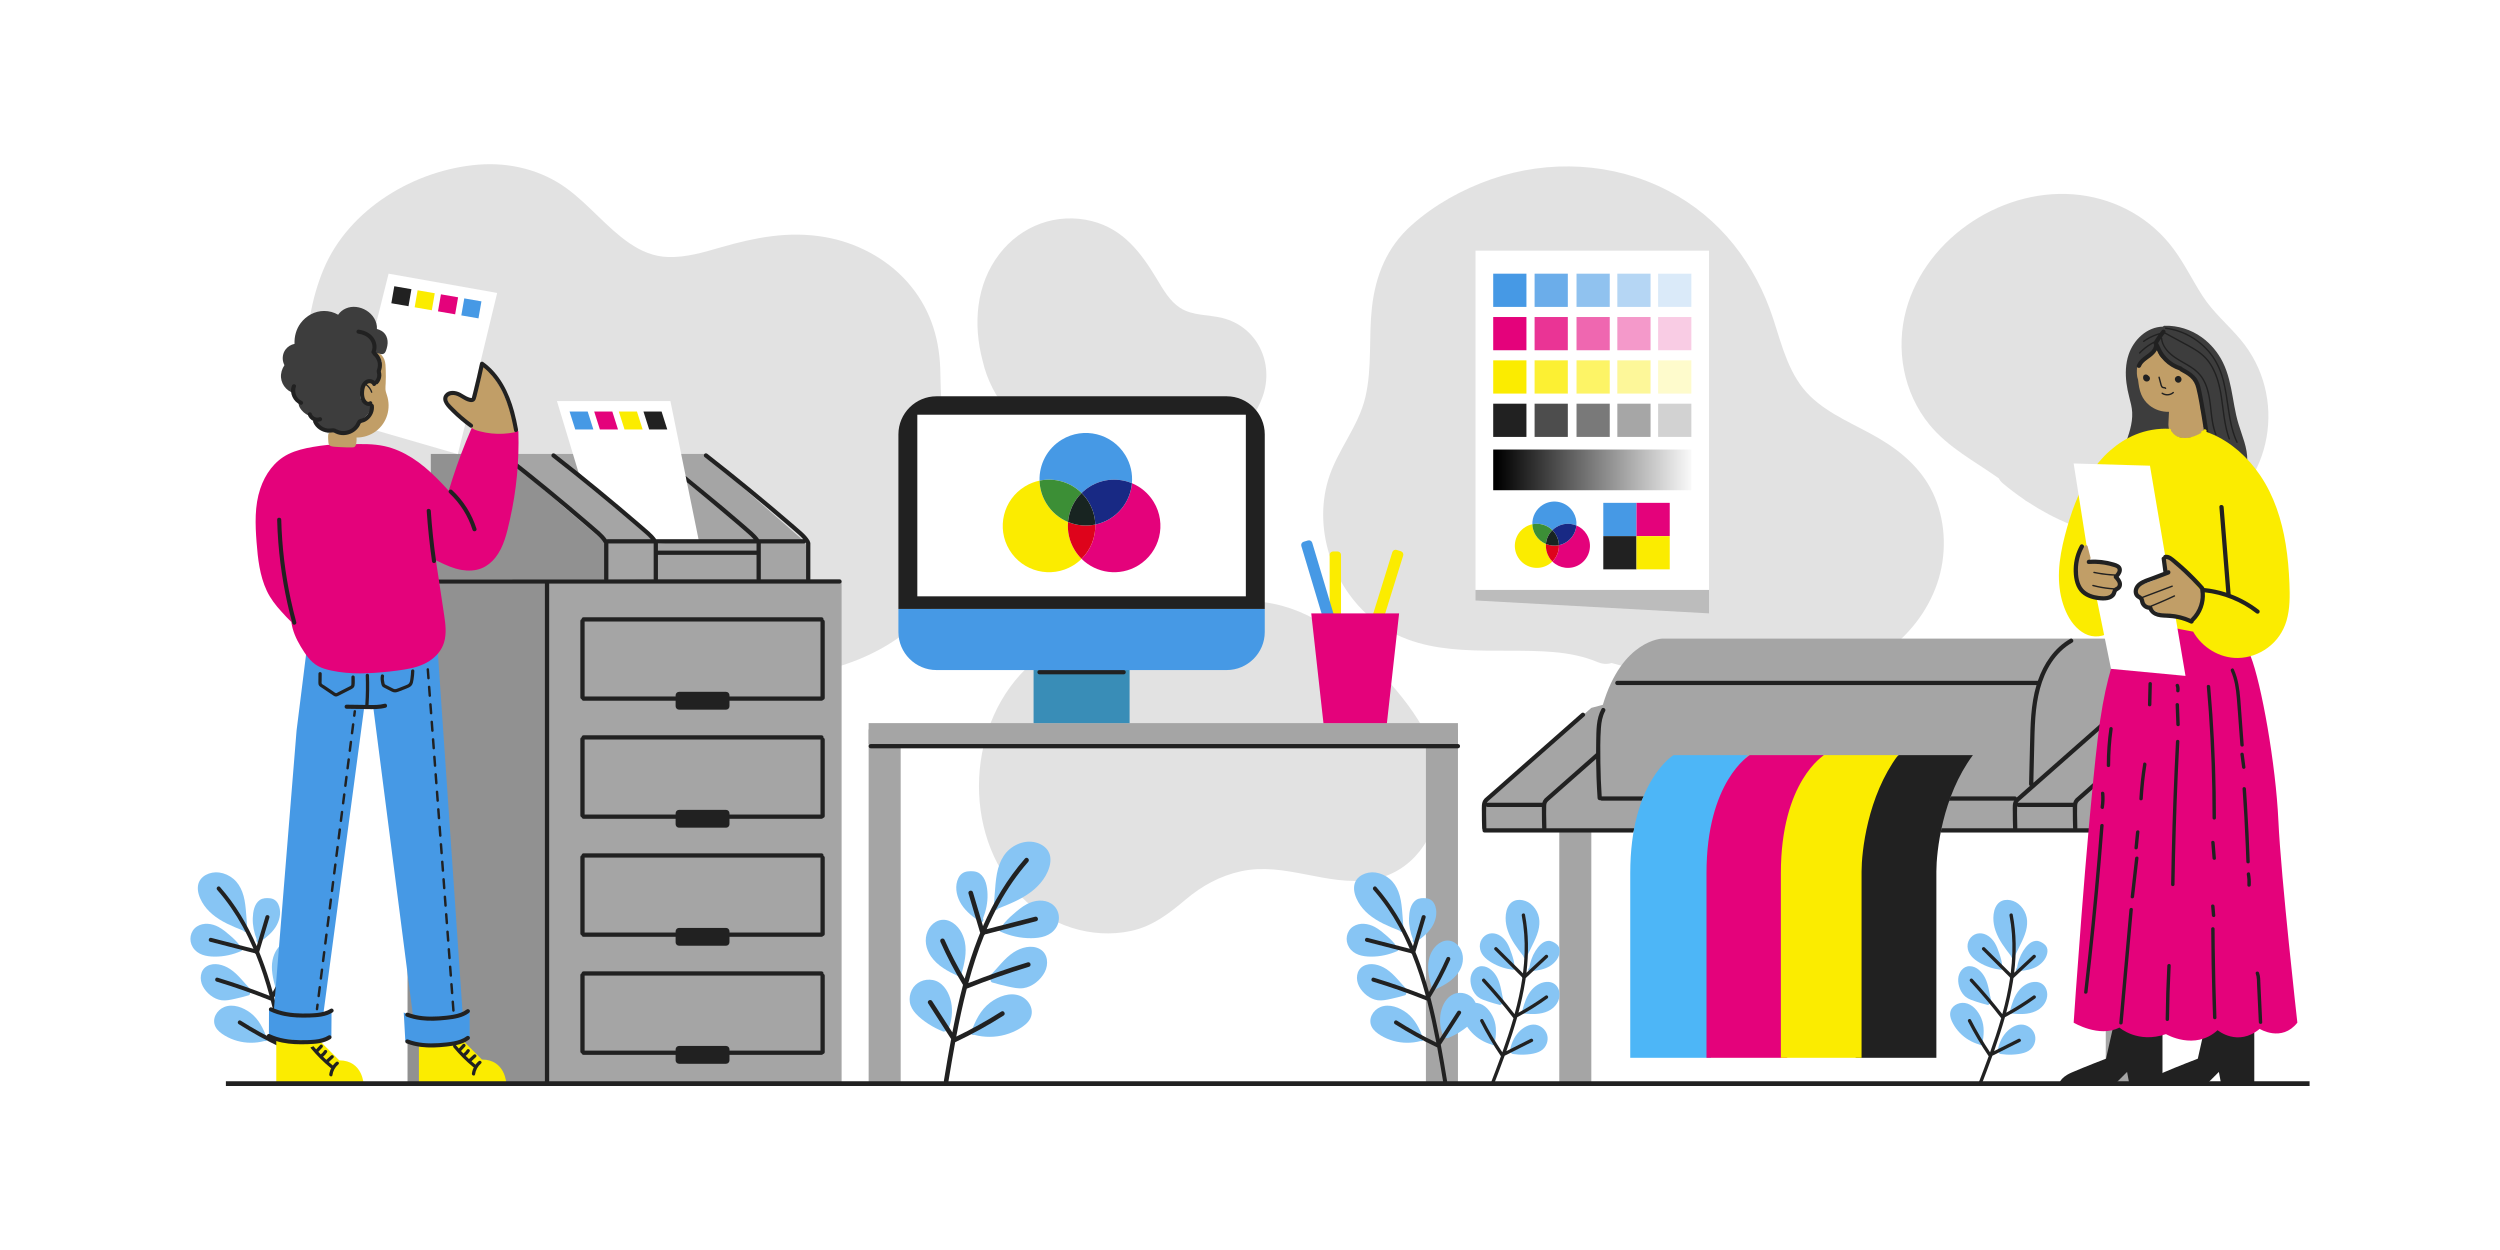 <?xml version="1.0" encoding="utf-8"?>
<!-- Generator: Adobe Illustrator 27.5.0, SVG Export Plug-In . SVG Version: 6.00 Build 0)  -->
<svg version="1.1" xmlns="http://www.w3.org/2000/svg" xmlns:xlink="http://www.w3.org/1999/xlink" x="0px" y="0px"
	 viewBox="0 0 1000 500" style="enable-background:new 0 0 1000 500;" xml:space="preserve">
<g id="BACKGROUND">
	<g>
		<rect style="fill:#FFFFFF;" width="1000" height="500"/>
	</g>
</g>
<g id="OBJECTS">
	<g>
		<g>
			<path style="fill:#87C5F4;" d="M97.386,372.273c-0.051-0.006-0.101-0.018-0.15-0.038c-4.332-1.734-8.744-3.51-12.338-6.568
				c-1.604-1.364-3.028-2.985-4.072-4.819c-1.109-1.948-1.955-4.309-1.631-6.575c0.563-3.936,4.906-5.752,8.483-5.273
				c2.112,0.283,4.095,1.203,5.722,2.572c1.614,1.358,2.739,3.181,3.488,5.135c0.852,2.221,1.192,4.609,1.42,6.965
				c0.269,2.774,0.43,5.56,0.635,8.34C99.012,372.954,97.688,373.037,97.386,372.273z"/>
			<path style="fill:#87C5F4;" d="M104.11,376.833c-0.102,0.061-0.228,0.095-0.359,0.102c-0.006,0.004-0.011,0.008-0.017,0.012
				c-0.758,0.529-1.479-0.514-1.039-1.169c-1.058-2.714-1.682-5.597-1.584-8.523c0.084-2.522,0.566-5.682,2.798-7.246
				c1.174-0.823,2.77-0.854,4.145-0.694c1.473,0.172,2.6,1.009,3.243,2.34c1.273,2.634,0.78,5.763-0.535,8.279
				c-1.427,2.73-3.85,4.745-6.323,6.515C104.381,376.6,104.275,376.734,104.11,376.833z"/>
			<path style="fill:#87C5F4;" d="M78.802,370.584c2.623-1.691,6.001-1.199,8.621,0.198c1.717,0.915,3.218,2.196,4.679,3.467
				c1.512,1.314,2.978,2.681,4.075,4.373c0.066,0.103,0.105,0.204,0.122,0.302c0.201,0.042,0.383,0.159,0.507,0.365
				c0.205,0.342,0.108,0.929-0.29,1.105c-3.35,1.482-6.969,2.279-10.638,2.255c-3.342-0.021-6.86-0.707-8.761-3.749
				C75.404,376.157,76.035,372.369,78.802,370.584z"/>
			<path style="fill:#87C5F4;" d="M114.081,376.8c1.693-0.819,3.523-0.789,5.158,0.171c1.229,0.722,2.186,1.874,2.757,3.173
				c1.301,2.958,0.668,6.254-1.131,8.864c-2.282,3.31-5.879,5.197-9.427,6.861c-0.609,0.286-1.169-0.205-1.227-0.703
				c-0.003-0.009-0.006-0.016-0.008-0.025c-0.996-3.621-1.932-7.443-1.166-11.201C109.629,381.033,111.335,378.128,114.081,376.8z"
				/>
			<path style="fill:#87C5F4;" d="M120.227,397.257c2.94-0.542,5.987,0.761,7.342,3.489c0.658,1.324,0.903,2.802,0.681,4.264
				c-0.233,1.533-1.077,2.883-2.108,4.012c-1.25,1.369-2.784,2.524-4.329,3.539c-1.631,1.072-3.371,1.952-5.182,2.677
				c-0.159,0.064-0.329,0.05-0.483-0.013c-0.086,0.007-0.172-0.001-0.251-0.032c-0.239-0.096-0.478-0.191-0.716-0.287
				c-0.203-0.081-0.368-0.176-0.483-0.371c-0.101-0.173-0.144-0.428-0.081-0.622c0.007-0.02,0.014-0.04,0.022-0.06
				c-0.094-0.088-0.171-0.204-0.219-0.353c-1.005-3.11-1.233-6.552-0.29-9.708C115.014,400.83,116.989,397.854,120.227,397.257z"/>
			<path style="fill:#87C5F4;" d="M82.78,386.467c2.903-1.668,6.641-0.564,9.248,1.142c3.298,2.157,5.503,5.498,8.313,8.19
				c0.504,0.483,0.157,1.154-0.353,1.328c0.108,0.39-0.034,0.854-0.533,1.001c-1.804,0.532-3.625,1-5.464,1.397
				c-1.752,0.377-3.583,0.828-5.382,0.58c-3.11-0.429-6.068-2.869-7.492-5.616C79.747,391.845,79.95,388.093,82.78,386.467z"/>
			<path style="fill:#87C5F4;" d="M89.722,402.797c3.495-1.412,7.579,0.188,10.421,2.311c3.455,2.581,5.236,6.445,6.707,10.381
				c0.27,0.723-0.518,1.141-1.091,0.915c-0.008,0.002-0.015,0.005-0.023,0.008c-3.545,0.952-7.326,0.923-10.861-0.062
				c-1.743-0.486-3.437-1.205-4.988-2.138c-1.455-0.875-2.956-1.983-3.724-3.545C84.629,407.547,86.698,404.019,89.722,402.797z"/>
		</g>
		<path style="fill:#212121;" d="M84.495,375.148c5.636,1.451,11.272,2.902,16.908,4.353c-1.299-3.026-2.732-5.995-4.323-8.886
			c-2.878-5.229-6.264-10.172-10.202-14.661c-0.683-0.779,0.455-1.926,1.142-1.142c6.165,7.026,10.947,15.082,14.669,23.621
			c1.17-3.944,2.339-7.887,3.508-11.831c0.295-0.994,1.855-0.571,1.558,0.43c-1.358,4.581-2.717,9.162-4.076,13.743
			c0.255,0.621,0.504,1.245,0.748,1.87c1.806,4.633,3.331,9.364,4.657,14.154c2.622-4.404,4.98-8.961,7.058-13.647
			c0.178-0.402,0.757-0.488,1.105-0.29c0.413,0.235,0.466,0.709,0.29,1.105c-2.291,5.165-4.92,10.174-7.869,14.993
			c1.332,5.053,2.457,10.164,3.465,15.286c0.086,0.439,0.17,0.878,0.255,1.317c2.353-3.649,4.707-7.298,7.06-10.947
			c0.562-0.871,1.961-0.062,1.395,0.815c-2.673,4.144-5.346,8.288-8.018,12.432c0.905,4.847,1.724,9.71,2.527,14.575
			c0.168,1.017-1.389,1.454-1.558,0.43c-0.766-4.64-1.546-9.282-2.401-13.909c-0.052-0.015-0.104-0.035-0.155-0.059
			c-5.769-2.728-11.364-5.813-16.751-9.234c-0.875-0.556-0.066-1.955,0.815-1.395c5.067,3.218,10.319,6.138,15.726,8.745
			c-1.038-5.465-2.194-10.906-3.575-16.296c-0.041-0.159-0.083-0.318-0.124-0.477c-0.04-0.006-0.079-0.016-0.117-0.032
			c-7.079-2.836-14.278-5.363-21.576-7.574c-0.992-0.301-0.569-1.861,0.43-1.558c7.017,2.126,13.943,4.546,20.758,7.249
			c-1.524-5.647-3.317-11.234-5.514-16.654c-0.149-0.09-0.268-0.224-0.325-0.392c-0.079,0.003-0.163-0.005-0.252-0.028
			c-5.889-1.516-11.778-3.032-17.668-4.548C83.06,376.447,83.486,374.888,84.495,375.148z"/>
	</g>
	<g>
		<path style="fill:#E2E2E2;" d="M378.255,169.252c-2.219-7.195-1.885-14.529-2.161-21.963
			c-0.484-13.055-4.475-24.732-13.232-34.571c-8.466-9.513-20.471-15.749-32.963-17.902c-14.358-2.475-27.76,0.131-41.558,4.116
			c-6.86,1.981-13.86,4.091-21.074,3.878c-5.771-0.171-10.832-2.323-15.528-5.556c-9.144-6.297-16.086-15.334-25.065-21.902
			c-10.094-7.383-22.786-10.481-35.189-9.507c-25.581,2.008-51.956,17.704-62.06,41.856c-9.434,22.55-10.971,57.228,9.264,74.602
			c3.383,2.905,7.132,5.226,11.248,6.767c5.542,3.946,11.88,6.66,18.532,9.253c5.155,2.009,10.338,3.979,15.071,6.888
			c4.887,3.004,8.674,7.27,11.892,11.971c6.977,10.195,12.538,21.123,22.047,29.324c9.197,7.932,20.087,13.413,31.596,17.15
			c24.411,7.926,52.883,10.03,78.058,4.993c25.163-5.034,47.55-20.337,57.208-44.682c4.428-11.162,5.068-23.658,1.404-35.123
			C383.614,182.175,380.319,175.943,378.255,169.252z"/>
		<path style="fill:#E2E2E2;" d="M488.974,127.205c-5.506-1.383-11.944-0.862-16.867-4.02c-4.23-2.713-6.841-7.399-9.369-11.596
			c-6.344-10.534-13.409-19.968-25.974-23.146c-14.062-3.556-28.275,1.78-37.03,13.189c-9.376,12.219-10.549,28.154-6.689,42.65
			c1.725,7.735,5.53,14.95,10.805,21.075c17.068,19.819,49.102,25.238,73.368,17.682c12.227-3.807,23.449-11.983,27.846-24.417
			C509.788,145.262,502.926,130.708,488.974,127.205z"/>
		<path style="fill:#E2E2E2;" d="M751.647,175.388c-9.159-5.402-19.68-9.344-27.451-16.804c-8.503-8.163-11.297-19.96-14.816-30.789
			c-7.224-22.233-21.263-40.705-42.284-51.575c-21.776-11.26-47.572-12.56-70.654-4.497c-11.634,4.064-22.68,10.191-31.893,18.423
			c-9.75,8.712-14.302,19.942-15.76,32.721c-1.358,11.901,0.112,24.174-2.618,35.909c-2.792,12.005-11.428,21.472-14.918,33.241
			c-6.141,20.708,2.43,44.227,19.51,57.057c20.408,15.331,47.169,9.711,70.794,11.769c5.881,0.512,11.924,1.652,17.385,3.969
			c1.891,0.802,3.919,0.995,5.681,0.39c24.825,6.775,50.036,13.392,75.935,9.424c23.439-3.591,46.416-18.069,54.34-41.296
			c3.748-10.986,3.559-23.535-0.898-34.272C769.623,188.516,761.319,181.092,751.647,175.388z"/>
		<path style="fill:#E2E2E2;" d="M896.185,135.792c-5.015-5.961-10.965-10.876-15.209-17.485
			c-4.002-6.23-7.232-12.929-11.676-18.875c-8.998-12.04-22.372-19.545-37.257-21.423c-29.9-3.772-61.548,16.57-69.558,45.847
			c-4.323,15.8-1.125,33.255,9.28,45.989c7.541,9.228,18.193,14.689,27.759,21.489c0.357,0.715,0.894,1.408,1.658,2.047
			c2.673,2.236,5.478,4.36,8.385,6.349c0.495,0.438,1.009,0.777,1.533,1.027c21.497,14.169,48.423,20.627,72.233,7.216
			C909.246,193.377,915.258,158.463,896.185,135.792z"/>
		<path style="fill:#E2E2E2;" d="M551.644,268.428c-13.352-14.149-29.625-26.763-49.751-27.887
			c-30.701-7.493-66.27,4.556-89.348,24.923c-25.926,22.882-28.313,67.633-4.278,92.95c11.127,11.72,28.298,17.384,44.156,13.962
			c8.624-1.861,15.232-6.978,21.821-12.545c6.527-5.514,13.729-9.471,22.123-11.313c17.595-3.859,34.393,6.088,51.979,3.399
			c16.481-2.52,26.348-17.001,27.675-32.841C577.685,299.223,564.496,282.046,551.644,268.428z"/>
	</g>
	<g>
		<g>
			<rect x="623.713" y="331.079" style="fill:#A5A5A5;" width="12.817" height="102.856"/>
			<rect x="842.302" y="331.079" style="fill:#A5A5A5;" width="12.817" height="102.856"/>
			<path style="fill:#A5A5A5;" d="M822.039,261.988c-0.228,0.228-0.57,0.685-0.799,0.913c-3.879,4.677-5.704,10.267-6.617,16.199
				c-1.854,11.778-2.976,23.348-1.975,35.008c8.602-6.123,16.204-13.264,24.335-20.406c2.51-2.396,5.247-4.335,7.643-6.73
				c0.685-0.685,1.483-1.369,2.168-2.053c2.089-2.089,4.369-3.7,6.753-5.533c0-4.908,0-12.299,0-13.904
				c0-2.449-3.244-10.046-11.245-10.046c-1.19,0-5.953,0-13.199,0C826.555,257.342,824.193,259.526,822.039,261.988z"/>
			<path style="fill:#A5A5A5;" d="M853.547,283.864c0,0,0-1.896,0-4.479c-2.384,1.833-4.664,3.444-6.753,5.533
				c-0.685,0.684-1.483,1.369-2.168,2.053c-2.396,2.396-5.133,4.335-7.643,6.73c-8.131,7.142-15.733,14.283-24.335,20.406
				c0.046,0.537,0.095,1.074,0.15,1.611c-0.055-0.537-0.104-1.074-0.15-1.611c-0.329,0.234-0.659,0.467-0.991,0.698
				c0.332-0.231,0.662-0.464,0.991-0.698c-1.001-11.66,0.121-23.23,1.975-35.008c0.913-5.932,2.738-11.522,6.617-16.199
				c0.228-0.228,0.57-0.684,0.799-0.913c2.154-2.462,4.516-4.646,7.064-6.554c-41.451,0-164.167,0-164.167,0
				s-16.089,0.455-23.795,26.493l-4.611,1.223l-42.637,37.575l-0.265,11.423l236.132,0.68c0.083-3.967,0.229-7.927,0.165-11.906
				c-0.367,0.408-0.743,0.808-1.155,1.184c0.413-0.375,0.788-0.775,1.155-1.184c-0.02-1.238-0.059-2.479-0.129-3.722
				c0.069,1.243,0.109,2.483,0.129,3.722c0.749-0.833,1.462-1.701,2.381-2.467c4.677-3.764,8.898-7.415,13.347-11.294
				c7.529-6.616,14.031-13.119,21.446-19.735c1.38-1.226,2.767-2.403,4.15-3.564H853.547z"/>
			<path style="fill:#A5A5A5;" d="M871.25,283.864c-1.383,1.161-2.771,2.337-4.15,3.564c-7.415,6.616-13.917,13.119-21.446,19.735
				c-4.449,3.879-8.67,7.529-13.347,11.294c-0.919,0.766-1.632,1.634-2.381,2.467c0.064,3.979-0.082,7.939-0.165,11.906
				l63.142,0.182v-49.147H871.25z"/>
			<path style="fill:#212121;" d="M653.447,332.629c0.02-0.03,0.169-0.939,0.242-1.329h-59.868c-1.101,0-1.103,1.711,0,1.711h59.561
				C653.411,332.838,653.427,332.787,653.447,332.629z"/>
			<path style="fill:#212121;" d="M892.902,331.3H776.621c-0.146,0.599-0.24,1.147-0.353,1.711h116.635
				C894.003,333.011,894.005,331.3,892.902,331.3z"/>
			<path style="fill:#212121;" d="M868.972,285.276c-10.066,8.871-20.133,17.742-30.2,26.613c-2.844,2.506-5.687,5.012-8.531,7.518
				c-0.096,0.084-0.163,0.175-0.208,0.268c-0.367,0.403-0.593,0.89-0.731,1.418h-21.849c-0.153,0-0.283,0.034-0.394,0.09
				c0.074-0.164,0.175-0.316,0.315-0.448c0.072-0.068,0.127-0.139,0.168-0.212c10.031-8.84,20.062-17.68,30.094-26.52
				c2.844-2.506,5.687-5.012,8.531-7.518c0.828-0.729-0.386-1.936-1.21-1.21c-10.066,8.871-20.133,17.742-30.2,26.613
				c-0.472,0.416-0.945,0.832-1.417,1.249c0.106-4.372,0.211-8.745,0.317-13.117c0.105-4.339,0.163-8.684,0.484-13.013
				c0.571-7.692,2.128-15.48,6.442-22.008c2.143-3.243,4.938-6.042,8.329-7.969c0.957-0.544,0.096-2.023-0.864-1.478
				c-6.317,3.59-10.537,9.922-12.877,16.672c-0.011,0.033-0.022,0.067-0.034,0.1H646.92c-1.101,0-1.103,1.711,0,1.711h167.673
				c-2.292,7.723-2.403,15.944-2.596,23.939c-0.126,5.228-0.253,10.456-0.379,15.684c-0.008,0.328,0.139,0.557,0.349,0.69
				c-1.913,1.686-3.826,3.372-5.739,5.057c-0.096,0.084-0.163,0.175-0.208,0.268c-1.184,1.299-0.9,3.47-0.908,5.084
				c-0.01,2.191,0.028,4.381,0.111,6.571c0.041,1.098,1.753,1.103,1.711,0c-0.074-1.967-0.113-3.934-0.112-5.902
				c0-0.955,0.003-1.911,0.028-2.865c0-0.003,0-0.006,0-0.009c0.138,0.151,0.339,0.251,0.605,0.251h21.649
				c-0.013,0.679,0.025,1.355,0.022,1.954c-0.01,2.191,0.028,4.381,0.111,6.571c0.041,1.098,1.753,1.103,1.711,0
				c-0.074-1.967-0.113-3.934-0.112-5.902c0-0.955,0.003-1.911,0.028-2.865c0.016-0.642,0.029-1.358,0.526-1.827
				c0.072-0.068,0.127-0.139,0.168-0.212c10.031-8.84,20.062-17.68,30.094-26.52c2.844-2.506,5.687-5.012,8.531-7.518
				C871.01,285.757,869.796,284.55,868.972,285.276z"/>
			<path style="fill:#212121;" d="M656.654,320.18c0.261-0.569,0.55-1.131,0.931-1.627h-16.876c-0.008,0-0.016,0.001-0.024,0.001
				c-0.29-4.499-0.468-9.005-0.526-13.513c-0.06-4.61-0.111-9.267,0.217-13.868c0.166-2.324,0.565-4.667,1.688-6.735
				c0.526-0.968-0.951-1.833-1.478-0.864c-2.123,3.909-2.023,8.555-2.109,12.879c-0.032,1.612-0.048,3.225-0.05,4.837
				c-4.009,3.533-8.018,7.066-12.027,10.599c-2.844,2.506-5.687,5.012-8.531,7.518c-0.096,0.084-0.163,0.175-0.208,0.268
				c-0.367,0.403-0.593,0.89-0.731,1.418h-21.849c-0.153,0-0.283,0.034-0.394,0.09c0.074-0.164,0.175-0.316,0.315-0.448
				c0.072-0.068,0.127-0.139,0.168-0.212c10.031-8.84,20.063-17.68,30.094-26.52c2.844-2.506,5.687-5.012,8.531-7.518
				c0.828-0.729-0.386-1.936-1.21-1.21c-10.066,8.871-20.133,17.742-30.2,26.613c-2.844,2.506-5.687,5.012-8.531,7.518
				c-0.096,0.084-0.163,0.175-0.208,0.268c-1.184,1.299-0.9,3.47-0.908,5.084c-0.01,2.191,0.028,4.381,0.111,6.571
				c0.041,1.098,1.753,1.103,1.711,0c-0.074-1.967-0.113-3.934-0.112-5.902c0-0.955,0.003-1.911,0.028-2.865
				c0-0.003,0-0.006,0-0.009c0.138,0.151,0.339,0.251,0.605,0.251h21.649c-0.013,0.679,0.025,1.355,0.022,1.954
				c-0.01,2.191,0.028,4.381,0.111,6.571c0.041,1.098,1.753,1.103,1.711,0c-0.074-1.967-0.113-3.934-0.112-5.902
				c0-0.955,0.003-1.911,0.028-2.865c0.016-0.642,0.029-1.358,0.526-1.827c0.072-0.068,0.127-0.139,0.168-0.212
				c6.416-5.654,12.832-11.308,19.248-16.962c0.018,2.49,0.071,4.979,0.161,7.467c0.099,2.748,0.242,5.495,0.426,8.238
				c0.043,0.644,0.655,0.911,1.136,0.797c0.135,0.123,0.319,0.201,0.555,0.201h15.914
				C656.632,320.236,656.642,320.208,656.654,320.18z"/>
			<path style="fill:#212121;" d="M805.955,318.553h-25.618c-0.354,0.572-0.482,1.142-0.839,1.711h26.457
				C807.056,320.265,807.057,318.553,805.955,318.553z"/>
		</g>
		<g>
			<path style="fill:#4DB6F7;" d="M698.982,302.063h-29.59c0,0-17.293,10.376-17.293,47.267s0,73.782,0,73.782h32.28
				c0,0,0-66.865,0-74.551C684.379,340.876,686.685,318.553,698.982,302.063z"/>
			<path style="fill:#E4027B;" d="M729.482,302.063h-29.59c0,0-17.293,10.376-17.293,47.267s0,73.782,0,73.782h32.28
				c0,0,0-66.865,0-74.551C714.879,340.876,717.185,318.553,729.482,302.063z"/>
			<path style="fill:#212121;" d="M789.153,302.063h-29.59c0,0-17.293,10.376-17.293,47.267s0,73.782,0,73.782h32.28
				c0,0,0-66.865,0-74.551C774.55,340.876,776.855,318.553,789.153,302.063z"/>
			<path style="fill:#FBEC00;" d="M759.231,302.063h-29.59c0,0-17.293,10.376-17.293,47.267s0,73.782,0,73.782h32.28
				c0,0,0-66.865,0-74.551C744.628,340.876,746.934,318.553,759.231,302.063z"/>
		</g>
	</g>
	<g>
		<g>
			<rect x="163.013" y="232.734" style="fill:#919191;" width="55.431" height="201.201"/>
			<rect x="218.443" y="232.553" style="fill:#A5A5A5;" width="118.2" height="201.382"/>
			<polygon style="fill:#A5A5A5;" points="324.14,232.734 322.254,217.007 281.774,181.569 202.195,181.569 241.64,217.276 
				241.64,231.727 			"/>
			<polyline style="fill:#919191;" points="200.985,181.569 172.328,181.569 172.328,231.73 242.501,231.73 242.501,217.393 
				200.985,181.569 			"/>
			<polygon style="fill:#FFFFFF;" points="279.572,216.511 268.164,160.435 222.781,160.435 231.416,189.009 262.438,217.393 			"/>
			<path style="fill:#212121;" d="M335.817,231.73H163.839c-1.101,0-1.103,1.711,0,1.711h54.121v199.667
				c0,1.101,1.711,1.103,1.711,0V233.441h116.146C336.918,233.441,336.92,231.73,335.817,231.73z"/>
			<path style="fill:#212121;" d="M323.955,216.736c0.001-0.138-0.037-0.285-0.125-0.434c-0.789-1.332-1.854-2.457-2.996-3.491
				c-1.264-1.145-2.571-2.246-3.863-3.36c-2.691-2.319-5.396-4.623-8.114-6.91c-5.437-4.575-10.927-9.086-16.47-13.532
				c-3.118-2.501-6.252-4.981-9.402-7.44c-0.367-0.287-0.851-0.351-1.21,0c-0.299,0.293-0.363,0.926,0,1.21
				c11.084,8.655,21.969,17.564,32.64,26.724c1.501,1.288,3.001,2.579,4.49,3.88c0.829,0.725,1.652,1.466,2.369,2.298h-17.66
				c-0.733-1.067-1.638-2.001-2.598-2.87c-1.264-1.145-2.571-2.246-3.863-3.36c-2.691-2.319-5.396-4.623-8.114-6.91
				c-3.333-2.805-11.403-9.379-14.776-12.135c0.161,0.781,0.349,1.713,0.507,2.493c5.217,4.28,14.706,12.209,19.827,16.605
				c1.501,1.288,3.001,2.579,4.49,3.88c0.829,0.725,1.653,1.466,2.369,2.298h-38.993c-0.733-1.067-1.638-2.001-2.598-2.87
				c-1.264-1.145-2.571-2.246-3.863-3.36c-2.691-2.319-5.396-4.623-8.114-6.91c-5.436-4.575-10.927-9.086-16.47-13.532
				c-3.118-2.501-6.252-4.981-9.403-7.44c-0.367-0.287-0.851-0.351-1.21,0c-0.299,0.293-0.363,0.926,0,1.21
				c11.084,8.655,21.969,17.564,32.64,26.724c1.501,1.288,3.001,2.579,4.49,3.88c0.829,0.725,1.652,1.466,2.369,2.298h-17.278
				c-0.128,0-0.24,0.024-0.338,0.064c-0.74-1.094-1.663-2.048-2.643-2.935c-1.264-1.145-2.571-2.246-3.863-3.36
				c-2.691-2.319-5.396-4.623-8.114-6.91c-5.437-4.575-10.927-9.086-16.47-13.532c-3.118-2.501-6.252-4.981-9.402-7.44
				c-0.367-0.287-0.851-0.351-1.21,0c-0.299,0.293-0.364,0.926,0,1.21c11.084,8.655,21.969,17.564,32.64,26.724
				c1.501,1.288,3.001,2.579,4.49,3.88c1.291,1.128,2.567,2.294,3.448,3.782c0.024,0.04,0.05,0.076,0.077,0.11v14.451
				c0,1.101,1.711,1.103,1.711,0v-14.334h18.108v14.334c0,1.101,1.711,1.103,1.711,0v-9.789c0.036,0.004,0.074,0.007,0.113,0.007
				h39.327v9.782c0,1.101,1.711,1.103,1.711,0v-14.334h17.23c0.338,0,0.573-0.162,0.703-0.386c0.033,0.053,0.066,0.105,0.098,0.159
				c0.024,0.04,0.05,0.076,0.077,0.11v14.451c0,1.101,1.711,1.103,1.711,0v-14.455C324.14,217.047,324.068,216.869,323.955,216.736z
				 M302.61,220.234h-39.327c-0.039,0-0.077,0.003-0.113,0.007v-2.848h39.44V220.234z"/>
			<g>
				<polygon style="fill:#4699E5;" points="235.068,164.605 237.35,171.797 230.101,171.797 227.819,164.605 				"/>
				<polygon style="fill:#E4027B;" points="244.923,164.605 247.204,171.797 239.955,171.797 237.674,164.605 				"/>
				<polygon style="fill:#FBEC00;" points="254.778,164.605 257.059,171.797 249.81,171.797 247.529,164.605 				"/>
				<polygon style="fill:#212121;" points="264.632,164.605 266.914,171.797 259.665,171.797 257.383,164.605 				"/>
			</g>
		</g>
		<g>
			<g>
				<path style="fill:#212121;" d="M329.403,247.903c0.074-0.472-0.197-1.009-0.814-1.009h-95.142c-0.52,0-0.795,0.382-0.824,0.785
					c-0.275,0.115-0.487,0.365-0.487,0.754v30.5c0,0.402,0.229,0.657,0.518,0.766c0.089,0.327,0.352,0.6,0.792,0.6h95.142
					c0.313,0,0.537-0.138,0.672-0.336c0.344-0.078,0.639-0.345,0.639-0.802v-30.5C329.9,248.268,329.682,248.016,329.403,247.903z
					 M233.848,248.605h94.344c-0.001,0.018-0.003,0.036-0.003,0.055v29.927h-94.341V248.605z"/>
				<path style="fill:#212121;" d="M290.423,283.864h-18.809c-0.753,0-1.369-0.616-1.369-1.369v-4.394
					c0-0.753,0.616-1.369,1.369-1.369h18.809c0.753,0,1.369,0.616,1.369,1.369v4.394
					C291.792,283.248,291.176,283.864,290.423,283.864z"/>
			</g>
			<g>
				<path style="fill:#212121;" d="M329.403,295.118c0.074-0.472-0.197-1.009-0.814-1.009h-95.142c-0.52,0-0.795,0.382-0.824,0.785
					c-0.275,0.115-0.487,0.365-0.487,0.754v30.5c0,0.402,0.229,0.657,0.518,0.766c0.089,0.327,0.352,0.6,0.792,0.6h95.142
					c0.313,0,0.537-0.138,0.672-0.336c0.344-0.078,0.639-0.345,0.639-0.802v-30.5C329.9,295.483,329.682,295.231,329.403,295.118z
					 M233.848,295.82h94.344c-0.001,0.018-0.003,0.036-0.003,0.055v29.927h-94.341V295.82z"/>
				<path style="fill:#212121;" d="M290.423,331.079h-18.809c-0.753,0-1.369-0.616-1.369-1.369v-4.394
					c0-0.753,0.616-1.369,1.369-1.369h18.809c0.753,0,1.369,0.616,1.369,1.369v4.394
					C291.792,330.463,291.176,331.079,290.423,331.079z"/>
			</g>
			<g>
				<path style="fill:#212121;" d="M329.403,342.333c0.074-0.472-0.197-1.009-0.814-1.009h-95.142c-0.52,0-0.795,0.382-0.824,0.785
					c-0.275,0.115-0.487,0.365-0.487,0.754v30.5c0,0.402,0.229,0.657,0.518,0.766c0.089,0.327,0.352,0.6,0.792,0.6h95.142
					c0.313,0,0.537-0.138,0.672-0.336c0.344-0.078,0.639-0.345,0.639-0.802v-30.5C329.9,342.698,329.682,342.447,329.403,342.333z
					 M233.848,343.035h94.344c-0.001,0.018-0.003,0.036-0.003,0.055v29.927h-94.341V343.035z"/>
				<path style="fill:#212121;" d="M290.423,378.294h-18.809c-0.753,0-1.369-0.616-1.369-1.369v-4.394
					c0-0.753,0.616-1.369,1.369-1.369h18.809c0.753,0,1.369,0.616,1.369,1.369v4.394
					C291.792,377.678,291.176,378.294,290.423,378.294z"/>
			</g>
			<g>
				<path style="fill:#212121;" d="M329.403,389.549c0.074-0.472-0.197-1.009-0.814-1.009h-95.142c-0.52,0-0.795,0.382-0.824,0.785
					c-0.275,0.115-0.487,0.365-0.487,0.754v30.5c0,0.402,0.229,0.657,0.518,0.766c0.089,0.327,0.352,0.6,0.792,0.6h95.142
					c0.313,0,0.537-0.138,0.672-0.336c0.344-0.078,0.639-0.344,0.639-0.802v-30.5C329.9,389.914,329.682,389.662,329.403,389.549z
					 M233.848,390.251h94.344c-0.001,0.018-0.003,0.036-0.003,0.055v29.927h-94.341V390.251z"/>
				<path style="fill:#212121;" d="M290.423,425.509h-18.809c-0.753,0-1.369-0.616-1.369-1.369v-4.394
					c0-0.753,0.616-1.369,1.369-1.369h18.809c0.753,0,1.369,0.616,1.369,1.369v4.394
					C291.792,424.893,291.176,425.509,290.423,425.509z"/>
			</g>
		</g>
	</g>
	<g>
		<g>
			<polygon style="fill:#FFFFFF;" points="188.808,158.848 198.862,117.176 155.437,109.472 140.452,169.269 183.114,181.647 			"/>
			<g>
				<path style="fill:#4699E5;" d="M175.036,259.565l9.995,145.419l2.83-0.923v10.7c0,0-3.882,2.735-13.677,2.958
					c-9.795,0.223-12.056-1.358-12.056-1.358l-0.631-11.377l3.792,2.068l-15.894-123.405l-3.799-0.035l-16.181,121.372l3.213-0.735
					l-0.085,10.307c0,0-6.431,4.134-13.789,3.132c-7.358-1.003-11.202-3.342-11.202-3.342l0.05-10.875l1.98,0.175l9.041-111.39
					l4.083-32.689H175.036z"/>
				<path style="fill:#212121;" d="M152.348,270.225c0.181-0.827,1.45-0.477,1.269,0.35c-0.178,0.81-0.043,1.621,0.132,2.42
					c0.068,0.311,0.07,0.637,0.347,0.817c0.33,0.215,0.714,0.369,1.064,0.549c0.744,0.383,1.481,0.782,2.233,1.149
					c0.404,0.197,0.692,0.213,1.119,0.075c0.388-0.125,0.769-0.274,1.15-0.416c0.777-0.29,1.55-0.594,2.316-0.912
					c0.57-0.237,1.365-0.47,1.721-1.017c0.375-0.575,0.412-1.513,0.509-2.176c0.129-0.883,0.195-1.773,0.221-2.665
					c0.025-0.845,1.341-0.848,1.316,0c-0.033,1.116-0.138,2.226-0.316,3.328c-0.142,0.881-0.253,1.878-0.886,2.561
					c-0.583,0.629-1.444,0.918-2.215,1.238c-0.958,0.397-1.925,0.773-2.9,1.127c-1.01,0.366-1.714,0.483-2.699-0.006
					c-0.937-0.465-1.861-0.958-2.792-1.437c-0.396-0.204-0.836-0.39-1.092-0.774c-0.216-0.324-0.283-0.718-0.365-1.091
					C152.253,272.306,152.118,271.276,152.348,270.225z"/>
				<path style="fill:#212121;" d="M127.345,272.876c0.006-1.135,0.02-2.27,0.03-3.405c0.007-0.846,1.323-0.848,1.316,0
					c-0.008,0.922-0.016,1.845-0.024,2.767c-0.003,0.342-0.115,0.962,0.064,1.249c0.173,0.278,0.773,0.541,1.049,0.727
					c0.77,0.52,1.54,1.04,2.31,1.561c0.355,0.24,0.711,0.48,1.066,0.72c0.341,0.23,0.708,0.562,1.085,0.725
					c0.333,0.144,0.675-0.157,0.982-0.313c0.385-0.196,0.771-0.392,1.156-0.589c0.835-0.425,1.67-0.85,2.505-1.275
					c0.385-0.196,0.774-0.387,1.156-0.589c0.458-0.241,0.496-0.365,0.515-0.897c0.033-0.915,0.033-1.832,0.016-2.747
					c-0.016-0.847,1.299-0.847,1.316,0c0.021,1.092,0.093,2.246-0.054,3.331c-0.145,1.067-1.042,1.405-1.899,1.842
					c-1.028,0.523-2.055,1.047-3.083,1.57c-0.513,0.261-1.022,0.536-1.541,0.785c-0.368,0.176-0.722,0.322-1.137,0.247
					c-0.437-0.079-0.786-0.35-1.146-0.593c-0.474-0.32-0.948-0.64-1.422-0.96c-0.948-0.64-1.895-1.28-2.843-1.921
					c-0.381-0.258-0.852-0.499-1.123-0.883C127.348,273.819,127.342,273.359,127.345,272.876z"/>
				<g>
					<path style="fill:#212121;" d="M141.702,286.758c0.245,0,0.457-0.182,0.489-0.431l0.221-1.74
						c0.034-0.27-0.157-0.517-0.427-0.552c-0.269-0.034-0.517,0.157-0.552,0.427l-0.221,1.74c-0.034,0.27,0.157,0.517,0.427,0.552
						C141.66,286.757,141.681,286.758,141.702,286.758z"/>
					<path style="fill:#212121;" d="M127.395,398.889c-0.27-0.034-0.462-0.281-0.427-0.551l0.445-3.504
						c0.034-0.27,0.282-0.462,0.551-0.427c0.27,0.034,0.462,0.281,0.427,0.551l-0.445,3.504c-0.032,0.249-0.244,0.431-0.489,0.431
						C127.437,398.893,127.416,398.892,127.395,398.889z M128.285,391.88c-0.27-0.034-0.462-0.281-0.427-0.552l0.445-3.504
						c0.034-0.27,0.282-0.462,0.552-0.427c0.27,0.034,0.462,0.281,0.427,0.552l-0.445,3.504c-0.032,0.249-0.244,0.431-0.489,0.431
						C128.327,391.884,128.306,391.883,128.285,391.88z M129.175,384.872c-0.27-0.034-0.462-0.281-0.427-0.552l0.445-3.504
						c0.034-0.27,0.283-0.462,0.552-0.427c0.27,0.034,0.462,0.281,0.427,0.552l-0.445,3.504c-0.032,0.249-0.244,0.431-0.489,0.431
						C129.217,384.876,129.196,384.875,129.175,384.872z M130.065,377.864c-0.27-0.034-0.462-0.281-0.427-0.552l0.445-3.504
						c0.034-0.27,0.282-0.462,0.552-0.427c0.27,0.034,0.462,0.281,0.427,0.552l-0.445,3.504c-0.032,0.249-0.244,0.431-0.489,0.431
						C130.107,377.868,130.086,377.866,130.065,377.864z M130.956,370.855c-0.27-0.034-0.462-0.281-0.427-0.551l0.445-3.504
						c0.034-0.27,0.283-0.461,0.552-0.427c0.27,0.034,0.462,0.281,0.427,0.552l-0.445,3.504c-0.032,0.249-0.244,0.431-0.489,0.431
						C130.998,370.859,130.977,370.858,130.956,370.855z M131.846,363.847c-0.27-0.034-0.462-0.281-0.427-0.552l0.445-3.504
						c0.034-0.27,0.282-0.462,0.552-0.427c0.27,0.034,0.462,0.281,0.427,0.552l-0.445,3.504c-0.031,0.249-0.244,0.431-0.489,0.431
						C131.888,363.851,131.867,363.849,131.846,363.847z M132.736,356.838c-0.27-0.034-0.462-0.281-0.427-0.551l0.445-3.504
						c0.034-0.27,0.283-0.462,0.551-0.427c0.27,0.034,0.462,0.281,0.427,0.552l-0.445,3.504c-0.032,0.249-0.244,0.431-0.489,0.431
						C132.778,356.842,132.757,356.841,132.736,356.838z M133.626,349.83c-0.27-0.034-0.462-0.281-0.427-0.551l0.445-3.504
						c0.034-0.27,0.282-0.461,0.552-0.427c0.27,0.034,0.461,0.281,0.427,0.552l-0.445,3.504c-0.032,0.249-0.244,0.431-0.489,0.431
						C133.668,349.834,133.647,349.833,133.626,349.83z M134.517,342.822c-0.27-0.034-0.462-0.281-0.427-0.552l0.445-3.504
						c0.034-0.271,0.283-0.462,0.552-0.427c0.27,0.034,0.462,0.281,0.427,0.552l-0.445,3.504c-0.032,0.249-0.244,0.431-0.489,0.431
						C134.559,342.826,134.538,342.824,134.517,342.822z M135.407,335.813c-0.27-0.034-0.462-0.281-0.427-0.552l0.445-3.504
						c0.034-0.27,0.282-0.462,0.552-0.427c0.27,0.034,0.462,0.281,0.427,0.552l-0.445,3.504c-0.032,0.249-0.244,0.431-0.489,0.431
						C135.449,335.817,135.428,335.816,135.407,335.813z M136.297,328.805c-0.27-0.034-0.462-0.281-0.427-0.552l0.445-3.504
						c0.034-0.27,0.283-0.462,0.552-0.427c0.27,0.034,0.462,0.281,0.427,0.552l-0.445,3.504c-0.032,0.249-0.244,0.431-0.489,0.431
						C136.339,328.809,136.318,328.807,136.297,328.805z M137.187,321.796c-0.27-0.034-0.462-0.281-0.427-0.552l0.445-3.504
						c0.034-0.271,0.282-0.462,0.552-0.427c0.27,0.034,0.462,0.281,0.427,0.552l-0.445,3.504c-0.032,0.249-0.244,0.431-0.489,0.431
						C137.229,321.8,137.208,321.799,137.187,321.796z M138.078,314.788c-0.27-0.034-0.462-0.281-0.427-0.552l0.445-3.504
						c0.034-0.27,0.283-0.461,0.551-0.427c0.27,0.034,0.462,0.281,0.427,0.552l-0.445,3.504c-0.031,0.249-0.244,0.431-0.489,0.431
						C138.12,314.792,138.099,314.79,138.078,314.788z M138.968,307.779c-0.27-0.034-0.462-0.281-0.427-0.552l0.445-3.504
						c0.034-0.27,0.282-0.462,0.551-0.427c0.27,0.034,0.462,0.281,0.427,0.552l-0.445,3.504c-0.032,0.249-0.244,0.431-0.489,0.431
						C139.01,307.783,138.989,307.782,138.968,307.779z M139.858,300.771c-0.27-0.034-0.462-0.281-0.427-0.552l0.445-3.504
						c0.034-0.27,0.283-0.462,0.552-0.427c0.27,0.034,0.462,0.281,0.427,0.552l-0.445,3.504c-0.032,0.249-0.244,0.431-0.489,0.431
						C139.9,300.775,139.879,300.774,139.858,300.771z M140.748,293.763c-0.27-0.034-0.462-0.281-0.427-0.552l0.445-3.504
						c0.034-0.27,0.282-0.461,0.552-0.427c0.27,0.034,0.462,0.281,0.427,0.552l-0.445,3.504c-0.032,0.249-0.244,0.431-0.489,0.431
						C140.79,293.767,140.77,293.765,140.748,293.763z"/>
					<path style="fill:#212121;" d="M126.791,404.137c0.245,0,0.457-0.182,0.489-0.431l0.221-1.74
						c0.034-0.27-0.157-0.517-0.427-0.552c-0.27-0.034-0.517,0.157-0.551,0.427l-0.221,1.74c-0.034,0.27,0.157,0.517,0.427,0.552
						C126.749,404.136,126.77,404.137,126.791,404.137z"/>
				</g>
				<path style="fill:#212121;" d="M180.879,404.236l-0.263-3.498c-0.02-0.272,0.183-0.508,0.455-0.529
					c0.271-0.021,0.509,0.183,0.529,0.455l0.263,3.498c0.021,0.272-0.183,0.509-0.455,0.529c-0.012,0.001-0.025,0.001-0.037,0.001
					C181.115,404.692,180.898,404.495,180.879,404.236z M180.354,397.239l-0.263-3.498c-0.02-0.272,0.183-0.509,0.455-0.529
					c0.27-0.021,0.508,0.183,0.529,0.455l0.263,3.498c0.02,0.272-0.183,0.508-0.455,0.529c-0.012,0.001-0.025,0.001-0.037,0.001
					C180.589,397.696,180.373,397.498,180.354,397.239z M179.828,390.243l-0.263-3.498c-0.02-0.272,0.183-0.509,0.455-0.529
					c0.271-0.021,0.508,0.183,0.529,0.455l0.263,3.498c0.02,0.272-0.183,0.508-0.455,0.529c-0.012,0.001-0.025,0.001-0.037,0.001
					C180.064,390.699,179.847,390.502,179.828,390.243z M179.302,383.246l-0.263-3.498c-0.02-0.272,0.183-0.508,0.455-0.529
					c0.27-0.021,0.508,0.183,0.529,0.455l0.263,3.498c0.02,0.272-0.183,0.509-0.455,0.529c-0.012,0.001-0.025,0.001-0.038,0.001
					C179.538,383.702,179.322,383.505,179.302,383.246z M178.777,376.249l-0.263-3.498c-0.02-0.272,0.183-0.509,0.455-0.529
					c0.271-0.02,0.508,0.183,0.529,0.455l0.263,3.498c0.02,0.272-0.183,0.508-0.455,0.529c-0.013,0.001-0.025,0.001-0.038,0.001
					C179.012,376.706,178.796,376.508,178.777,376.249z M178.251,369.253l-0.263-3.498c-0.02-0.272,0.183-0.509,0.455-0.529
					c0.272-0.02,0.508,0.183,0.529,0.455l0.263,3.498c0.02,0.272-0.183,0.508-0.455,0.529c-0.013,0.001-0.025,0.001-0.038,0.001
					C178.487,369.709,178.27,369.512,178.251,369.253z M177.725,362.256l-0.263-3.498c-0.02-0.272,0.183-0.508,0.455-0.529
					c0.271-0.02,0.508,0.183,0.529,0.455l0.263,3.498c0.02,0.272-0.183,0.509-0.455,0.529c-0.012,0.001-0.025,0.001-0.037,0.001
					C177.961,362.712,177.745,362.515,177.725,362.256z M177.2,355.259l-0.263-3.498c-0.02-0.272,0.183-0.508,0.455-0.529
					c0.272-0.02,0.508,0.183,0.529,0.455l0.263,3.498c0.02,0.272-0.183,0.509-0.455,0.529c-0.013,0.001-0.025,0.001-0.038,0.001
					C177.436,355.716,177.219,355.518,177.2,355.259z M176.674,348.263l-0.263-3.498c-0.021-0.272,0.183-0.509,0.455-0.529
					c0.27-0.021,0.508,0.183,0.529,0.455l0.263,3.498c0.021,0.272-0.183,0.509-0.455,0.529c-0.012,0.001-0.025,0.001-0.037,0.001
					C176.91,348.719,176.694,348.522,176.674,348.263z M176.149,341.266l-0.263-3.498c-0.02-0.272,0.183-0.508,0.455-0.529
					c0.271-0.021,0.509,0.183,0.529,0.455l0.263,3.498c0.02,0.272-0.183,0.509-0.455,0.529c-0.013,0.001-0.025,0.001-0.037,0.001
					C176.384,341.723,176.168,341.525,176.149,341.266z M175.623,334.27l-0.263-3.498c-0.021-0.272,0.183-0.508,0.455-0.529
					c0.27-0.021,0.508,0.183,0.529,0.455l0.263,3.498c0.02,0.272-0.183,0.509-0.455,0.529c-0.013,0.001-0.025,0.001-0.038,0.001
					C175.859,334.726,175.643,334.529,175.623,334.27z M175.097,327.273l-0.263-3.498c-0.02-0.272,0.183-0.508,0.455-0.529
					c0.271-0.021,0.508,0.183,0.529,0.455l0.263,3.498c0.021,0.272-0.183,0.508-0.455,0.529c-0.012,0.001-0.025,0.001-0.037,0.001
					C175.333,327.729,175.117,327.532,175.097,327.273z M174.572,320.276l-0.263-3.498c-0.02-0.272,0.183-0.509,0.455-0.529
					c0.27-0.021,0.508,0.183,0.529,0.455l0.263,3.498c0.021,0.272-0.183,0.508-0.455,0.529c-0.012,0.001-0.025,0.001-0.037,0.001
					C174.808,320.733,174.591,320.535,174.572,320.276z M174.046,313.28l-0.263-3.498c-0.021-0.272,0.183-0.509,0.455-0.529
					c0.271-0.021,0.508,0.183,0.529,0.455l0.263,3.498c0.02,0.272-0.183,0.509-0.455,0.529c-0.013,0.001-0.025,0.001-0.038,0.001
					C174.282,313.736,174.066,313.539,174.046,313.28z M173.521,306.283l-0.263-3.498c-0.02-0.272,0.183-0.508,0.455-0.529
					c0.272-0.021,0.508,0.183,0.529,0.455l0.263,3.498c0.02,0.272-0.183,0.508-0.455,0.529c-0.012,0.001-0.025,0.001-0.038,0.001
					C173.756,306.739,173.54,306.542,173.521,306.283z M172.995,299.286l-0.263-3.498c-0.02-0.272,0.183-0.508,0.455-0.529
					c0.273-0.021,0.508,0.183,0.529,0.455l0.263,3.498c0.02,0.272-0.183,0.508-0.455,0.529c-0.012,0.001-0.025,0.001-0.037,0.001
					C173.231,299.743,173.014,299.546,172.995,299.286z M172.469,292.29l-0.263-3.498c-0.021-0.272,0.183-0.509,0.455-0.529
					c0.271-0.021,0.508,0.183,0.529,0.455l0.263,3.498c0.02,0.272-0.183,0.509-0.455,0.529c-0.013,0.001-0.025,0.001-0.038,0.001
					C172.705,292.746,172.489,292.549,172.469,292.29z M171.944,285.293l-0.263-3.498c-0.02-0.272,0.183-0.509,0.455-0.529
					c0.27-0.021,0.508,0.183,0.529,0.455l0.263,3.498c0.02,0.272-0.183,0.509-0.455,0.529c-0.012,0.001-0.025,0.001-0.038,0.001
					C172.18,285.749,171.963,285.552,171.944,285.293z M171.418,278.296l-0.263-3.498c-0.02-0.272,0.183-0.508,0.455-0.529
					c0.271-0.021,0.508,0.183,0.529,0.455l0.263,3.498c0.02,0.272-0.183,0.509-0.455,0.529c-0.013,0.001-0.025,0.001-0.037,0.001
					C171.654,278.753,171.438,278.556,171.418,278.296z M170.893,271.3l-0.263-3.498c-0.021-0.272,0.183-0.509,0.455-0.529
					c0.27-0.021,0.508,0.183,0.529,0.455l0.263,3.498c0.02,0.272-0.183,0.509-0.455,0.529c-0.012,0.001-0.025,0.001-0.037,0.001
					C171.128,271.756,170.912,271.559,170.893,271.3z"/>
				<path style="fill:#212121;" d="M138.639,281.865c2.492,0.036,4.983,0.072,7.474,0.108c0-0.018,0-0.036,0.001-0.056
					c0.259-3.922,0.316-7.853,0.169-11.781c-0.031-0.847,1.284-0.845,1.316,0c0.146,3.928,0.09,7.859-0.169,11.781
					c-0.002,0.027-0.005,0.052-0.009,0.077c2.142,0.039,4.302,0.057,6.384-0.498c1.024-0.273,1.46,1.313,0.437,1.586
					c-2.489,0.664-5.075,0.579-7.627,0.542c-2.658-0.039-5.317-0.077-7.976-0.116C137.582,283.494,137.579,281.85,138.639,281.865z"
					/>
				<g>
					<path style="fill:#FBEC00;" d="M167.569,417.718V433.6h34.976c0,0-0.278-9.785-9.785-9.785l-7.37-7.37
						C185.391,416.445,178.534,417.718,167.569,417.718z"/>
					<path style="fill:#212121;" d="M188.756,429.404c0.267-1.913,1.254-3.686,2.728-4.932c0.643-0.543,1.578,0.383,0.93,0.93
						c-1.328,1.122-2.15,2.63-2.39,4.352C189.908,430.589,188.641,430.233,188.756,429.404z"/>
					<path style="fill:#FBEC00;" d="M110.511,415.65v18.285h34.976c0,0-0.278-9.785-9.785-9.785l-7.37-7.37
						C128.333,416.78,120.053,416.074,110.511,415.65z M121.748,419.811c1.425-0.548,2.96-0.877,4.276-1.644
						C124.708,418.934,123.174,419.263,121.748,419.811z"/>
					<path style="fill:#212121;" d="M131.698,429.739c0.267-1.913,1.254-3.686,2.728-4.932c0.643-0.543,1.578,0.383,0.93,0.93
						c-1.328,1.122-2.15,2.63-2.39,4.352C132.85,430.924,131.583,430.568,131.698,429.739z"/>
					<path style="fill:#212121;" d="M162.128,416.361c0.111-0.395,0.593-0.735,1.011-0.574c3.952,1.524,8.199,1.744,12.387,1.466
						c1.993-0.132,4.005-0.322,5.969-0.692c1.88-0.354,3.695-0.935,5.24-2.095c0.358-0.269,0.915-0.055,1.125,0.295
						c0.25,0.418,0.058,0.86-0.295,1.125c-1.542,1.158-3.341,1.783-5.204,2.174c0.379,0.458,0.766,0.908,1.159,1.353
						c0.53-0.572,1.06-1.145,1.589-1.717c0.576-0.623,1.505,0.309,0.93,0.93c-0.545,0.589-1.091,1.178-1.636,1.768
						c0.314,0.34,0.63,0.678,0.952,1.01c0.017-0.015,0.035-0.029,0.054-0.042c0.527-0.378,0.962-0.865,1.301-1.416
						c0.442-0.72,1.58-0.06,1.136,0.664c-0.416,0.678-0.941,1.249-1.564,1.731c0.431,0.426,0.868,0.845,1.313,1.258
						c0.014-0.015,0.029-0.031,0.045-0.046c0.603-0.553,1.206-1.107,1.81-1.66c0.623-0.571,1.556,0.357,0.93,0.93
						c-0.603,0.553-1.206,1.106-1.809,1.659c0.549,0.487,1.108,0.964,1.676,1.43c0.655,0.537-0.281,1.463-0.93,0.93
						c-2.891-2.371-5.543-5.016-7.923-7.899c-0.18-0.219-0.194-0.47-0.113-0.682c-0.89,0.147-1.786,0.255-2.668,0.355
						c-3.395,0.384-6.843,0.574-10.243,0.14c-1.94-0.248-3.839-0.679-5.666-1.383C162.29,417.213,162,416.818,162.128,416.361z"/>
					<path style="fill:#212121;" d="M126.463,419.746c0.53-0.572,1.06-1.145,1.589-1.717c0.576-0.623,1.505,0.309,0.93,0.93
						c-0.545,0.589-1.091,1.178-1.636,1.767c0.314,0.34,0.63,0.678,0.951,1.01c0.017-0.015,0.035-0.029,0.054-0.042
						c0.527-0.378,0.962-0.865,1.3-1.416c0.442-0.72,1.58-0.06,1.136,0.664c-0.416,0.678-0.941,1.249-1.564,1.731
						c0.431,0.426,0.868,0.846,1.313,1.258c0.014-0.015,0.029-0.031,0.045-0.046c0.603-0.553,1.207-1.106,1.81-1.66
						c0.623-0.571,1.556,0.357,0.93,0.93c-0.603,0.553-1.206,1.106-1.809,1.659c0.549,0.487,1.108,0.964,1.676,1.43
						c0.655,0.537-0.281,1.463-0.93,0.93c-2.891-2.371-5.543-5.016-7.924-7.899c-0.078-0.095-0.123-0.196-0.145-0.297
						c0.409-0.144,0.811-0.301,1.201-0.484C125.742,418.918,126.1,419.335,126.463,419.746z"/>
				</g>
				<path style="fill:#212121;" d="M162.128,405.66c0.111-0.395,0.593-0.736,1.011-0.574c3.952,1.524,8.199,1.744,12.387,1.466
					c1.993-0.132,4.005-0.322,5.969-0.692c1.88-0.354,3.695-0.935,5.24-2.095c0.358-0.269,0.915-0.055,1.125,0.295
					c0.25,0.418,0.058,0.86-0.295,1.125c-2.569,1.93-5.85,2.379-8.954,2.73c-3.395,0.384-6.843,0.574-10.243,0.14
					c-1.94-0.248-3.839-0.679-5.666-1.383C162.29,406.513,162,406.118,162.128,405.66z"/>
				<path style="fill:#212121;" d="M106.765,414.136c0.141-0.385,0.649-0.687,1.053-0.493c3.821,1.829,8.037,2.38,12.234,2.431
					c1.997,0.024,4.018-0.008,6.005-0.223c1.902-0.206,3.757-0.642,5.388-1.678c0.378-0.24,0.917,0.017,1.098,0.382
					c0.217,0.436-0.009,0.862-0.382,1.099c-2.712,1.723-6.018,1.914-9.14,2.021c-3.415,0.117-6.867,0.036-10.223-0.662
					c-1.915-0.399-3.774-0.977-5.54-1.823C106.86,414.998,106.602,414.582,106.765,414.136z"/>
				<path style="fill:#212121;" d="M107.603,403.469c0.141-0.385,0.649-0.687,1.053-0.493c3.821,1.829,8.037,2.38,12.234,2.431
					c1.997,0.024,4.018-0.008,6.005-0.223c1.902-0.206,3.757-0.642,5.388-1.678c0.378-0.24,0.917,0.017,1.098,0.382
					c0.217,0.436-0.009,0.862-0.382,1.099c-2.712,1.723-6.018,1.914-9.14,2.021c-3.415,0.117-6.867,0.036-10.223-0.662
					c-1.915-0.399-3.774-0.977-5.54-1.823C107.698,404.331,107.439,403.915,107.603,403.469z"/>
			</g>
			<g>
				<path style="fill:#E4027B;" d="M104.112,195.459c1.931-5.756,5.642-11.047,11.185-13.79c3.117-1.542,6.53-2.323,9.938-2.91
					c3.771-0.65,7.587-1.048,11.412-1.177c0.929-0.031,1.858-0.046,2.788-0.047c0.234,0,0.416,0.08,0.546,0.205
					c0.08-0.028,0.169-0.044,0.267-0.047c4.49-0.112,9.03-0.206,13.448,0.74c3.979,0.852,7.751,2.569,11.174,4.747
					c3.547,2.258,6.749,5.026,9.726,7.984c1.674,1.663,3.31,3.378,4.899,5.133c2-6.689,4.31-13.283,6.931-19.754
					c0.763-1.884,1.553-3.757,2.365-5.621c0.107-0.246,0.364-0.375,0.629-0.395c0.112-0.059,0.25-0.09,0.412-0.081
					c5.579,0.319,11.147,0.808,16.697,1.464c0.452,0.054,0.808,0.334,0.822,0.822c0.352,11.751-0.781,23.543-3.366,35.012
					c-1.193,5.294-2.421,10.997-5.87,15.34c-1.469,1.849-3.346,3.369-5.546,4.253c-2.549,1.024-5.378,1.078-8.056,0.616
					c-3.113-0.537-6.034-1.854-8.858-3.22c-0.434-0.21-0.868-0.422-1.302-0.633c1.116,7.367,2.248,14.731,3.335,22.102
					c0.521,3.532,0.98,7.249-0.06,10.735c-0.937,3.142-3.109,5.662-5.827,7.433c-3.011,1.961-6.551,2.89-10.063,3.452
					c-3.861,0.618-7.778,1.031-11.678,1.307c-3.903,0.277-7.832,0.341-11.732-0.024c-1.945-0.182-3.883-0.465-5.792-0.877
					c-1.837-0.396-3.687-0.891-5.345-1.802c-3.08-1.692-5.135-4.881-6.905-7.814c-1.821-3.018-3.284-6.306-3.758-9.82
					c-1.395-1.313-2.679-2.757-3.958-4.155c-2.314-2.53-4.406-5.215-5.866-8.336c-2.838-6.067-3.577-12.83-4.082-19.432
					C102.08,209.745,101.808,202.328,104.112,195.459z"/>
				<path style="fill:#C19E67;" d="M179.191,158.258c0.877-1.43,2.686-1.021,3.954-0.46c1.988,0.879,3.939,1.853,5.903,2.786
					c0.442-1.038,0.965-2.041,1.384-3.089c0.435-1.09,0.791-2.21,1.092-3.343c0.553-2.081,0.921-4.205,1.273-6.327
					c-0.146-0.26-0.053-0.594,0.161-0.797c0.231-0.458,0.94-0.321,1.155,0.137c1.307,0.817,2.323,1.99,3.212,3.244
					c1.042,1.47,1.972,3.029,2.828,4.613c1.749,3.238,3.155,6.669,4.179,10.204c0.581,2.004,1.034,4.042,1.366,6.101
					c0.018,0.112,0.01,0.216-0.017,0.309c0.707,0.017,0.961,1.127,0.187,1.283c-3.066,0.616-6.212,0.784-9.323,0.451
					c-1.548-0.166-3.085-0.44-4.591-0.838c-1.265-0.334-2.653-0.69-3.562-1.697c-0.209-0.232-0.214-0.505-0.109-0.727
					c-2.716-2.437-5.333-4.985-7.831-7.645C179.428,161.37,178.254,159.786,179.191,158.258z"/>
				<path style="fill:#212121;" d="M180.848,196.043c4.523,4.208,7.891,9.574,9.743,15.466c0.318,1.012-1.269,1.445-1.586,0.437
					c-1.769-5.629-5.001-10.722-9.32-14.74C178.908,196.483,180.073,195.322,180.848,196.043z"/>
				<path style="fill:#212121;" d="M172.32,204.334c0.449,6.643,1.14,13.268,2.082,19.859c0.063,0.443-0.109,0.878-0.574,1.011
					c-0.385,0.11-0.949-0.135-1.011-0.574c-0.964-6.737-1.682-13.506-2.141-20.296C170.604,203.278,172.249,203.282,172.32,204.334z
					"/>
				<path style="fill:#212121;" d="M112.5,207.877c0.279,10.807,1.562,21.576,3.851,32.141c0.643,2.969,1.366,5.921,2.163,8.852
					c0.278,1.022-1.308,1.459-1.586,0.437c-2.854-10.503-4.726-21.269-5.586-32.119c-0.246-3.099-0.406-6.204-0.486-9.312
					C110.828,206.818,112.472,206.819,112.5,207.877z"/>
				<path style="fill:#212121;" d="M177.917,157.745c1.44-1.903,4.275-1.594,6.159-0.638c1.197,0.608,2.292,1.479,3.577,1.902
					c0.248,0.082,0.512,0.166,0.772,0.197c0.333,0.04,0.287-0.014,0.383-0.357c0.232-0.826,0.431-1.664,0.641-2.496
					c0.928-3.679,1.784-7.376,2.571-11.088c0.104-0.489,0.788-0.79,1.208-0.491c6.604,4.704,10.327,12.182,12.403,19.837
					c0.642,2.366,1.144,4.766,1.585,7.176c0.19,1.035-1.395,1.478-1.586,0.437c-1.416-7.727-3.554-15.703-8.726-21.831
					c-1.072-1.271-2.26-2.445-3.561-3.481c-0.594,2.746-1.223,5.484-1.894,8.212c-0.188,0.765-0.379,1.529-0.574,2.292
					c-0.19,0.746-0.332,1.533-0.604,2.253c-0.567,1.504-2.145,1.288-3.38,0.812c-2.06-0.795-3.97-2.852-6.339-2.445
					c-0.831,0.143-1.623,0.635-1.589,1.573c0.047,1.286,1.313,2.381,2.139,3.231c2.381,2.45,4.967,4.696,7.731,6.704
					c0.362,0.263,0.53,0.712,0.295,1.125c-0.203,0.357-0.767,0.555-1.125,0.295c-2.552-1.854-4.971-3.886-7.214-6.104
					C179.089,163.174,175.956,160.335,177.917,157.745z"/>
			</g>
			<g>
				
					<rect x="185.117" y="119.812" transform="matrix(0.171 -0.985 0.985 0.171 34.856 288.014)" style="fill:#4699E5;" width="6.912" height="6.967"/>
				
					<rect x="175.785" y="118.193" transform="matrix(0.171 -0.985 0.985 0.171 28.713 277.476)" style="fill:#E4027B;" width="6.912" height="6.967"/>
				
					<rect x="166.454" y="116.574" transform="matrix(0.171 -0.985 0.985 0.171 22.574 266.942)" style="fill:#FBEC00;" width="6.912" height="6.967"/>
				
					<rect x="157.123" y="114.955" transform="matrix(0.171 -0.985 0.985 0.171 16.433 256.406)" style="fill:#212121;" width="6.912" height="6.967"/>
			</g>
		</g>
		<g>
			<path style="fill:#C19E67;" d="M131.277,174.089c0.086-0.788,0.603-1.413,1.45-1.328c1.014,0.102,2.018,0.546,3.02,0.745
				c0.776,0.153,1.55,0.213,2.312,0.095c0.063-0.26,0.267-0.479,0.614-0.477c2.244,0.011,4.428-0.957,5.048-3.248
				c-0.523-0.239-0.643-1.113,0.044-1.216c1.617-0.244,3.119-1.07,4.072-2.421c0.838-1.189,1.497-3.119,0.92-4.551
				c-0.333-0.828-1.072-0.544-1.779-0.787c-0.696-0.239-1.255-0.804-1.575-1.457c-0.396-0.81-0.43-1.726-0.33-2.606
				c0.097-0.853,0.224-1.748,0.617-2.522c0.401-0.79,1.186-1.438,2.098-1.476c0.899-0.038,1.642,0.515,2.287,1.079
				c0.394-0.163,0.742-0.429,0.997-0.798c0.512-0.737,0.433-1.507,0.27-2.339c-0.083-0.424-0.153-0.849-0.1-1.282
				c0.054-0.443,0.237-0.832,0.401-1.243c0.331-0.83,0.607-1.732,0.472-2.634c-0.064-0.423,0.235-0.722,0.56-0.803
				c-0.34-1.239-1.135-2.233-2.319-2.823c-0.758-0.378-0.092-1.513,0.664-1.136c1.202,0.599,2.157,1.616,2.674,2.855
				c0.582,1.397,0.555,3.011,0.607,4.5c0.06,1.706,0.048,3.414-0.035,5.119c-0.037,0.77-0.119,1.544-0.085,2.314
				c0.037,0.841,0.317,1.623,0.58,2.414c1.75,5.252,0.037,11.166-4.46,14.469c-2.208,1.622-4.953,2.505-7.692,2.485
				c0.053,0.643,0.038,1.286-0.058,1.936c-0.106,0.717-0.221,1.728-1.054,1.94c-0.424,0.108-0.918,0.061-1.35,0.066
				c-0.541,0.007-1.082,0.006-1.624-0.004c-1.01-0.018-2.02-0.064-3.027-0.138c-0.972-0.072-2.021-0.089-2.973-0.311
				c-0.847-0.197-1.136-0.85-1.18-1.658C131.295,175.953,131.18,174.979,131.277,174.089z"/>
			<g>
				<path style="fill:#3D3D3D;" d="M112.415,149.719c0.094-0.871,0.322-1.701,0.703-2.491c0.088-0.182,0.185-0.36,0.29-0.533
					c0.093-0.154,0.329-0.409,0.343-0.595c0.013-0.174-0.162-0.43-0.225-0.581c-0.089-0.214-0.168-0.43-0.229-0.654
					c-0.467-1.69-0.153-3.613,0.896-5.028c0.884-1.192,2.185-1.996,3.616-2.287c-0.125-2.936,0.665-5.902,2.444-8.283
					c2.219-2.968,5.677-4.892,9.421-4.878c1.955,0.008,3.898,0.522,5.581,1.513c1.562-2.315,4.443-3.438,7.206-3.12
					c2.928,0.336,5.653,1.974,7.195,4.508c0.785,1.29,1.21,2.795,1.113,4.306c1.251,0.352,2.432,0.927,3.23,1.988
					c0.79,1.05,1.115,2.401,1.053,3.701c-0.034,0.719-0.173,1.437-0.383,2.124c-0.175,0.575-0.365,1.283-0.773,1.743
					c-0.381,0.43-0.9,0.578-1.458,0.5c-0.488-0.068-1.061-0.441-1.551-0.331c-0.192,0.043-0.359,0.007-0.491-0.076
					c-0.097,0.138-0.188,0.279-0.232,0.433c-0.102,0.357,0.225,0.692,0.417,0.964c0.236,0.334,0.434,0.676,0.575,1.062
					c0.303,0.83,0.32,1.743,0.217,2.612c-0.051,0.425-0.156,0.841-0.213,1.264c-0.066,0.493,0.071,0.918,0.15,1.398
					c0.205,1.239-0.091,4.422-2.048,3.554c-1.676-0.743-3.574,0.009-4.115,1.806c-0.069,0.231-0.223,0.367-0.4,0.426
					c-0.447,1.52-1.039,3.104-0.451,4.619c0.578,1.487,2.065,2.569,3.661,2.604c0.408,0.009,0.772,0.416,0.634,0.833
					c-0.878,2.658-2.813,4.777-5.339,5.937c-0.093,1.922-2.111,3.244-3.81,3.938c-1.06,0.432-2.288,0.704-3.391,0.266
					c-0.52-0.206-0.959-0.531-1.276-0.947c-0.122,0.007-0.249-0.019-0.371-0.081c-0.018-0.009-0.097-0.046-0.102-0.051
					c-0.055-0.021-0.111-0.041-0.167-0.058c-0.059-0.018-0.118-0.033-0.178-0.047c-0.028-0.006-0.239-0.038-0.098-0.022
					c-0.098-0.012-0.194-0.04-0.283-0.082c-1.418,0.255-2.903,0.149-4.257-0.347c-0.792-0.29-1.553-0.725-2.048-1.429
					c-0.233-0.331-0.396-0.723-0.416-1.131c-0.01-0.204,0.012-0.415,0.063-0.613c0.011-0.036,0.023-0.072,0.035-0.108
					c-0.409-0.188-0.796-0.422-1.155-0.703c-0.292-0.229-0.53-0.568-0.829-0.776c-0.068-0.047-0.145-0.088-0.225-0.126
					c-0.023,0-0.046-0.002-0.07-0.004c-1.623-0.183-2.982-1.106-4.012-2.346c-0.536-0.645-1.027-1.383-1.175-2.223
					c-0.049-0.277-0.069-0.581-0.03-0.86c-0.618-1.225-1.22-2.458-1.809-3.698c-0.02-0.004-0.04-0.008-0.06-0.014
					C114.322,156.334,112.046,153.143,112.415,149.719z"/>
				<path style="fill:#212121;" d="M124.713,165.481c0.385,1.295,1.889,1.895,3.099,1.406c0.415-0.167,0.899,0.183,1.011,0.574
					c0.134,0.468-0.164,0.846-0.574,1.011c-0.393,0.159-0.801,0.239-1.208,0.25c0.843,1.44,2.313,2.462,3.995,2.683
					c1.023,0.134,2.067-0.298,3.055,0.07c0.862,0.321,1.572,0.79,2.508,0.901c1.609,0.191,3.33-0.332,4.566-1.378
					c0.653-0.552,1.141-1.217,1.488-1.998c0.23-0.519,0.49-0.954,1.011-1.229c0.444-0.234,0.961-0.273,1.42-0.47
					c1.914-0.824,3.056-2.912,2.831-4.955c0-0.003,0-0.005,0-0.007c-1.262,0.309-2.635-0.724-3.238-1.798
					c-0.839-1.495-0.808-3.494-0.528-5.139c0.26-1.532,1.139-3.042,2.66-3.598c1.045-0.383,2.308-0.133,3.093,0.642
					c0.022-0.031,0.047-0.061,0.075-0.091c0.63-0.67,0.955-1.552,0.918-2.471c-0.02-0.501-0.23-0.972-0.203-1.477
					c0.029-0.539,0.288-1.035,0.386-1.563c0.333-1.799-0.433-3.656-1.826-4.801c-0.148-0.122-0.222-0.299-0.236-0.485
					c-0.02-0.009-0.04-0.019-0.059-0.029c-0.418-0.238-0.478-0.723-0.295-1.125c0.674-1.475,0.271-3.298-0.707-4.541
					c-1.087-1.383-2.845-2.155-4.559-2.37c-0.441-0.055-0.822-0.338-0.822-0.822c0-0.401,0.379-0.878,0.822-0.822
					c2.302,0.289,4.528,1.251,5.953,3.147c1.248,1.661,1.613,3.846,0.918,5.783c0.051,0.03,0.101,0.064,0.148,0.102
					c1.76,1.447,2.621,3.816,2.304,6.058c-0.038,0.272-0.089,0.54-0.164,0.805c-0.074,0.26-0.23,0.542-0.223,0.815
					c0.008,0.299,0.135,0.618,0.172,0.919c0.033,0.272,0.049,0.542,0.033,0.816c-0.071,1.216-0.564,2.34-1.397,3.225
					c-0.209,0.222-0.453,0.283-0.678,0.241c-0.189,0.638-1.124,0.979-1.471,0.232c-0.329-0.708-1.154-0.902-1.83-0.553
					c-0.154,0.08-0.293,0.177-0.419,0.287c1.025,0.769,1.804,1.858,2.189,3.086c0.106,0.337-0.423,0.482-0.529,0.146
					c-0.355-1.134-1.08-2.123-2.029-2.822c-0.353,0.494-0.545,1.116-0.638,1.704c-0.168,1.066-0.185,2.309,0.14,3.345
					c0.196,0.625,1.07,1.995,1.877,1.431c0.677-0.473,1.325,0.286,1.172,0.93c0.373,0.084,0.594,0.418,0.636,0.802
					c0.238,2.154-0.792,4.338-2.487,5.656c-0.438,0.341-0.898,0.613-1.411,0.826c-0.383,0.16-1.093,0.216-1.365,0.519
					c-0.166,0.185-0.23,0.513-0.341,0.739c-0.103,0.21-0.219,0.413-0.347,0.608c-0.292,0.446-0.635,0.866-1.021,1.233
					c-1.408,1.34-3.348,2.117-5.292,2.127c-1.037,0.005-2.052-0.223-2.989-0.662c-0.486-0.228-0.838-0.474-1.395-0.423
					c-0.605,0.055-1.174,0.148-1.785,0.089c-2.472-0.239-4.789-1.774-5.798-4.074c-0.093-0.213-0.12-0.441-0.068-0.646
					c-0.997-0.472-1.813-1.342-2.134-2.42C122.825,164.902,124.411,164.468,124.713,165.481z"/>
				<path style="fill:#212121;" d="M116.773,154.257c0.371-0.98,1.961-0.555,1.586,0.437c-0.786,2.078,0.172,4.752,2.29,5.635
					c0.408,0.17,0.705,0.545,0.574,1.011c-0.108,0.386-0.598,0.747-1.011,0.574C117.321,160.71,115.638,157.256,116.773,154.257z"/>
			</g>
		</g>
	</g>
	<g>
		<g>
			<rect x="347.46" y="291.759" style="fill:#A5A5A5;" width="12.817" height="142.176"/>
			<rect x="570.364" y="291.759" style="fill:#A5A5A5;" width="12.817" height="142.176"/>
			<path style="fill:#212121;" d="M583.181,297.613H348.286c-1.101,0-1.103,1.711,0,1.711h234.895
				C584.282,299.324,584.284,297.613,583.181,297.613z"/>
			<rect x="347.46" y="289.247" style="fill:#A5A5A5;" width="235.721" height="8.366"/>
		</g>
		<g>
			<rect x="413.428" y="266.039" style="fill:#398DB7;" width="38.412" height="23.208"/>
			<path style="fill:#212121;" d="M449.477,268.024h-33.686c-1.101,0-1.103,1.711,0,1.711h33.686
				C450.578,269.735,450.58,268.024,449.477,268.024z"/>
			<g>
				<path style="fill:#4699E5;" d="M359.364,252.805c0,8.37,6.849,15.219,15.219,15.219h116.101c8.37,0,15.219-6.849,15.219-15.219
					v-9.242h-146.54V252.805z"/>
				<path style="fill:#212121;" d="M490.685,158.514H374.583c-8.371,0-15.219,6.849-15.219,15.219v69.829h146.54v-69.829
					C505.904,165.363,499.055,158.514,490.685,158.514z"/>
			</g>
			<rect x="366.93" y="165.888" style="fill:#FFFFFF;" width="131.408" height="72.644"/>
			<g>
				<path style="fill:#4699E5;" d="M432.634,197.219c1.011-0.999,2.153-1.897,3.421-2.667c5.247-3.184,11.447-3.451,16.712-1.266
					c0.329-3.781-0.498-7.697-2.618-11.191c-5.304-8.741-16.689-11.527-25.43-6.223c-5.904,3.583-9.091,9.941-8.903,16.384
					C421.85,190.993,428.207,192.831,432.634,197.219z"/>
				<path style="fill:#E4027B;" d="M461.485,200.775c-2.12-3.494-5.212-6.035-8.718-7.49c-0.494,5.679-3.594,11.055-8.841,14.239
					c-1.846,1.12-3.811,1.878-5.811,2.297c0.148,5.059-1.786,10.065-5.482,13.717c5.894,5.842,15.212,7.167,22.628,2.667
					C464.003,220.902,466.789,209.516,461.485,200.775z"/>
				<path style="fill:#182984;" d="M436.055,194.552c-1.268,0.77-2.41,1.668-3.421,2.667c1.053,1.044,1.998,2.231,2.802,3.556
					c1.721,2.836,2.589,5.951,2.68,9.046c2-0.418,3.965-1.176,5.811-2.297c5.247-3.184,8.347-8.56,8.841-14.239
					C447.502,191.101,441.302,191.368,436.055,194.552z"/>
				<path style="fill:#FBEC00;" d="M427.214,208.791c-3.506-1.455-6.598-3.996-8.718-7.49c-1.721-2.836-2.589-5.951-2.68-9.046
					c-2,0.418-3.965,1.176-5.811,2.297c-8.741,5.304-11.527,16.689-6.223,25.43c5.304,8.741,16.689,11.527,25.43,6.223
					c1.268-0.77,2.41-1.668,3.421-2.667c-1.053-1.044-1.998-2.231-2.802-3.556C427.712,216.488,426.886,212.572,427.214,208.791z"/>
				<path style="fill:#3C8F36;" d="M427.214,208.791c0.374-4.307,2.248-8.438,5.42-11.572c-4.426-4.388-10.784-6.226-16.817-4.964
					c0.09,3.095,0.958,6.21,2.68,9.046C420.617,204.795,423.708,207.336,427.214,208.791z"/>
				<path style="fill:#DE031B;" d="M438.115,209.822c-3.684,0.771-7.488,0.385-10.901-1.031c-0.329,3.781,0.498,7.697,2.617,11.191
					c0.804,1.325,1.749,2.513,2.802,3.556C436.329,219.887,438.263,214.881,438.115,209.822z"/>
				<path style="fill:#182421;" d="M432.634,197.219c-3.172,3.134-5.045,7.265-5.42,11.572c3.413,1.416,7.217,1.801,10.901,1.031
					c-0.09-3.095-0.958-6.21-2.68-9.046C434.632,199.45,433.687,198.263,432.634,197.219z"/>
			</g>
		</g>
		<g>
			<path style="fill:#FBEC00;" d="M544.768,270.742l-1.733-0.538c-0.719-0.223-1.124-0.994-0.901-1.713l14.797-47.625
				c0.223-0.719,0.995-1.124,1.714-0.901l1.733,0.538c0.719,0.223,1.124,0.994,0.901,1.714l-14.798,47.625
				C546.258,270.56,545.487,270.965,544.768,270.742z"/>
			<path style="fill:#FBEC00;" d="M535.04,273.198h-1.814c-0.753,0-1.369-0.616-1.369-1.369v-49.871
				c0-0.753,0.616-1.369,1.369-1.369h1.814c0.753,0,1.369,0.616,1.369,1.369v49.871C536.409,272.582,535.793,273.198,535.04,273.198
				z"/>
			<path style="fill:#4699E5;" d="M538.292,266.578l-1.738,0.521c-0.721,0.216-1.488-0.197-1.704-0.918l-14.318-47.772
				c-0.216-0.721,0.197-1.488,0.918-1.704l1.738-0.521c0.721-0.216,1.488,0.197,1.704,0.918l14.318,47.772
				C539.427,265.595,539.013,266.362,538.292,266.578z"/>
			<polygon style="fill:#E4027B;" points="542.073,245.353 524.499,245.353 529.381,289.247 542.073,289.247 554.765,289.247 
				559.646,245.353 			"/>
		</g>
	</g>
	<g>
		<g>
			<path style="fill:#3D3D3D;" d="M896.584,173.219c-0.819-2.377-1.575-4.757-2.124-7.212c-0.534-2.385-0.939-4.796-1.367-7.202
				c-0.843-4.743-1.799-9.524-3.95-13.874c-1.949-3.943-4.847-7.411-8.412-9.991c-4.31-3.119-9.641-4.805-14.965-4.636
				c-0.281,0.009-0.472,0.156-0.574,0.349c-6.505,0.129-11.808,5.321-13.766,11.26c-1.189,3.609-1.321,7.505-0.85,11.252
				c0.243,1.937,0.642,3.84,1.129,5.729c0.513,1.991,1.068,3.988,1.169,6.053c0.224,4.596-1.403,9.02-2.961,13.267
				c-0.083,0.226,0.016,0.502,0.176,0.666c0.911,0.931,2.19,1.09,3.417,1.273c1.565,0.234,3.131,0.462,4.698,0.683
				c3.157,0.446,6.318,0.868,9.481,1.266c6.28,0.788,12.573,1.478,18.875,2.069c3.601,0.337,7.206,0.642,10.812,0.915
				c0.04,0.003,0.078,0.002,0.115-0.001c-0.082,0.852-0.245,1.704-0.507,2.556c-0.26,0.844,1.061,1.205,1.32,0.364
				C899.83,183.034,898.209,177.936,896.584,173.219z"/>
			<path style="fill:#C19E67;" d="M881.681,170.081l0.183-1.221c0.07-0.466-0.252-0.789-0.602-0.845
				c-0.077-0.311-0.153-0.623-0.23-0.934c0.032-0.11,0.035-0.236-0.006-0.376c-0.153-0.526-0.229-1.044-0.229-1.592
				c0-0.3-0.159-0.498-0.369-0.594l-0.272-2.316c-0.285-2.427-0.455-4.919-1.097-7.286c-0.611-2.255-1.749-4.252-3.663-5.639
				c-1.897-1.374-4.199-2.01-6.262-3.077c-1.308-0.676-2.567-1.491-3.717-2.412c-0.949-0.76-1.982-1.735-2.026-3.032
				c-0.02-0.597-0.732-0.897-1.169-0.484c-1.397,1.322-2.794,2.643-4.19,3.965c-0.754,0.714-1.632,1.415-2.175,2.299
				c-0.393-0.192-1.01,0.005-1.048,0.587c-0.105,1.623-0.164,3.284,0.423,4.815c0.237,1.989,0.503,3.993,1.281,5.854
				c0.686,1.642,1.768,3.109,3.141,4.244c2.255,1.865,5.086,2.762,7.945,2.695c-0.002,0.019-0.005,0.038-0.006,0.058
				c-0.055,1.12-0.111,2.24-0.166,3.359c-0.048,0.98-0.128,1.969,0.044,2.942c0.344,1.947,1.96,3.091,3.727,3.702
				c1.522,0.526,3.104,0.594,4.618,0.295c0.175-0.027,0.349-0.06,0.522-0.097c2.24-0.331,4.347-1.255,5.432-3.419
				c0.205-0.409-0.072-0.887-0.433-1.023c0.004-0.013,0.008-0.025,0.012-0.038C881.517,170.442,881.648,170.301,881.681,170.081z"/>
			<path style="fill:#212121;" d="M859.82,150.77c-0.114-0.197-0.275-0.357-0.463-0.467c-0.092-0.108-0.199-0.204-0.317-0.285
				c-0.373-0.254-0.904-0.307-1.3-0.071c-0.354,0.211-0.472,0.51-0.511,0.897c-0.021,0.209-0.002,0.422,0.047,0.626
				c0.122,0.498,0.491,0.909,0.977,1.071c0.458,0.153,1.016,0.059,1.365-0.287C860.014,151.865,860.099,151.253,859.82,150.77z"/>
			<path style="fill:#212121;" d="M870.719,150.511c-0.103,0.05-0.195,0.115-0.277,0.191c-0.115,0.07-0.217,0.168-0.299,0.291
				c-0.503,0.756,0.02,1.826,0.853,2.055c0.866,0.238,1.651-0.492,1.612-1.355C872.564,150.736,871.616,150.075,870.719,150.511z"/>
			<path style="fill:#212121;" d="M866.437,155.123c-0.27-0.342-0.706-0.291-1.087-0.374c-0.37-0.081-0.511-0.425-0.611-0.757
				c-0.153-0.51-0.275-1.032-0.411-1.547c-0.143-0.542-0.286-1.083-0.429-1.625c-0.094-0.355-0.644-0.204-0.55,0.152
				c0.148,0.56,0.295,1.12,0.443,1.679c0.138,0.522,0.255,1.056,0.421,1.57c0.139,0.429,0.365,0.848,0.806,1.023
				c0.191,0.076,0.398,0.09,0.601,0.113c0.17,0.019,0.311,0.04,0.413,0.17c0.095,0.121,0.304,0.1,0.403,0
				C866.557,155.407,866.533,155.244,866.437,155.123z"/>
			<path style="fill:#212121;" d="M869.109,156.811c-1.105,1.001-2.874,1.09-4.094,0.248c-0.127-0.088-0.317-0.024-0.39,0.102
				c-0.083,0.141-0.025,0.302,0.102,0.39c1.435,0.99,3.5,0.826,4.785-0.338C869.785,156.967,869.38,156.565,869.109,156.811z"/>
			<path style="fill:#212121;" d="M891.984,175.462c-1.268-3.459-1.858-7.11-2.34-10.748c-0.457-3.449-0.827-6.92-1.634-10.311
				c-0.729-3.065-1.801-6.098-3.513-8.759c-0.853-1.326-1.864-2.553-3.033-3.613c-1.296-1.176-2.762-2.148-4.27-3.03
				c-1.594-0.933-3.233-1.79-4.857-2.671l-5.198-2.817l-0.983-0.533c0.114-0.303,0.076-0.638-0.179-0.899
				c-0.297-0.303-0.92-0.359-1.21,0c-0.29,0.36-0.574,0.724-0.852,1.093c-1.827,0.494-3.589,1.236-5.214,2.207
				c-0.482,0.288-0.951,0.596-1.408,0.923c-0.125,0.089-0.185,0.249-0.102,0.39c0.072,0.124,0.264,0.192,0.39,0.102
				c1.575-1.126,3.307-2.029,5.137-2.662c0.214-0.074,0.43-0.144,0.647-0.21c-0.573,0.801-1.117,1.623-1.625,2.47
				c-0.029,0.049-0.052,0.097-0.07,0.145c-1.742,0.884-3.368,1.992-4.83,3.288c-0.421,0.373-0.827,0.763-1.219,1.166
				c-0.256,0.263,0.147,0.667,0.403,0.403c1.367-1.408,2.914-2.633,4.601-3.636c0.251-0.149,0.504-0.293,0.761-0.432
				c0.011,0.121,0.053,0.247,0.134,0.375c0.049,0.077,0.096,0.154,0.143,0.233c-0.031,0.086-0.052,0.177-0.062,0.271
				c-0.185,1.753-1.912,2.935-3.218,3.877c-1.515,1.092-2.959,2.241-3.644,4.037c-0.393,1.03,1.261,1.475,1.65,0.455
				c0.654-1.716,2.47-2.684,3.85-3.743c1.004-0.771,1.914-1.65,2.486-2.725c0.203,0.442,0.413,0.881,0.658,1.302
				c0.624,1.072,1.395,2.073,2.265,2.957c1.707,1.737,3.825,3.038,6.138,3.792c0.067,0.13,0.178,0.248,0.344,0.338
				c1.375,0.743,2.786,1.496,3.962,2.541c1.296,1.152,2.017,2.541,2.43,4.213c0.934,3.785,1.536,7.686,2.185,11.528
				c0.373,2.206,0.721,4.416,1.048,6.629c0.067,0.456,0.646,0.711,1.052,0.598c0.49-0.137,0.666-0.592,0.598-1.052
				c-0.604-4.095-1.286-8.178-2.048-12.246c-0.369-1.971-0.703-3.964-1.185-5.912c-0.433-1.75-1.191-3.33-2.483-4.607
				c-1.344-1.328-3.016-2.262-4.664-3.154c-0.089-0.197-0.258-0.361-0.522-0.442c-2.194-0.671-4.174-1.904-5.762-3.559
				c-0.783-0.816-1.454-1.724-2.005-2.712c-0.558-1.002-0.938-2.093-1.501-3.091c0.357-0.595,0.732-1.179,1.121-1.751
				c0.306,2.788,2.125,5.091,4.245,6.815c2.338,1.901,5.107,3.14,7.614,4.786c1.256,0.825,2.445,1.761,3.432,2.901
				c0.973,1.124,1.73,2.428,2.307,3.794c1.198,2.839,1.655,5.922,1.996,8.963c0.375,3.343,0.643,6.743,1.69,9.961
				c0.131,0.403,0.275,0.801,0.431,1.194c0.057,0.144,0.19,0.241,0.351,0.199c0.137-0.036,0.256-0.208,0.199-0.351
				c-1.25-3.16-1.616-6.558-1.98-9.91c-0.336-3.094-0.694-6.219-1.737-9.17c-0.491-1.389-1.128-2.734-1.971-3.946
				c-0.871-1.253-1.95-2.315-3.163-3.237c-2.406-1.829-5.203-3.04-7.675-4.768c-2.235-1.563-4.393-3.691-5.033-6.435
				c-0.078-0.334-0.13-0.671-0.158-1.012c-0.012-0.144-0.109-0.231-0.22-0.261c0.371-0.527,0.758-1.043,1.16-1.548
				c3.296,1.785,6.607,3.545,9.883,5.364c1.508,0.837,3.003,1.721,4.36,2.79c1.274,1.004,2.406,2.174,3.353,3.491
				c1.824,2.536,2.984,5.482,3.777,8.488c0.867,3.285,1.277,6.66,1.711,10.023c0.466,3.614,0.961,7.25,2.07,10.733
				c0.135,0.425,0.28,0.847,0.434,1.265C891.56,175.955,892.111,175.808,891.984,175.462z"/>
			<path style="fill:#212121;" d="M895.061,176.777c-1.734-3.724-2.574-7.78-3.214-11.815c-0.644-4.057-1.093-8.154-2.063-12.152
				c-0.909-3.743-2.326-7.35-4.578-10.495c-2.08-2.905-4.731-5.386-7.751-7.293c-3.003-1.897-6.38-3.229-9.886-3.817
				c-0.437-0.073-0.876-0.135-1.317-0.187c-0.364-0.043-0.361,0.528,0,0.57c3.493,0.413,6.883,1.581,9.928,3.332
				c3.061,1.76,5.783,4.111,7.95,6.901c2.323,2.991,3.854,6.446,4.834,10.09c1.061,3.944,1.543,8.01,2.152,12.04
				c0.603,3.992,1.33,8.009,2.863,11.765c0.186,0.454,0.382,0.904,0.589,1.349C894.723,177.397,895.215,177.107,895.061,176.777z"/>
		</g>
		<g>
			<g>
				<path style="fill:#212121;" d="M864.993,413.011v20.924h-13.2l-0.961-5.164l-5.164,5.164h-22.016c0,0-0.228-2.651,5.025-4.935
					c5.253-2.284,13.727-5.527,13.727-5.527l2.857-12.746l10.882-3.025L864.993,413.011z"/>
				<path style="fill:#212121;" d="M901.712,413.011v20.924h-13.2l-0.961-5.164l-5.164,5.164h-22.017c0,0-0.228-2.651,5.025-4.935
					c5.253-2.284,13.727-5.527,13.727-5.527l2.857-12.746l10.882-3.025L901.712,413.011z"/>
			</g>
			<g>
				<path style="fill:#E4027B;" d="M853.456,249.47c0,0-9.689,6.492-14.332,45.716c-4.644,39.224-9.661,113.874-9.661,113.874
					s10.176,6.151,18.318,1.967c0,0,7.358,6.537,18.602,2.615c0,0,11.505,6.799,20.658-1.569c0,0,8.039,6.799,16.832-0.523
					c0,0,8.794,5.48,15.07-2.49c0,0-6.537-57.915-7.583-80.664c-1.046-22.75-6.804-55.017-11.116-65.947l-24.032-13.07l-21.06-3.853
					L853.456,249.47z"/>
				<path style="fill:#212121;" d="M851.772,363.816l-3.171,35.359c-0.298,3.324-0.596,6.649-0.894,9.973
					c-0.079,0.877,1.291,0.872,1.369,0c1.057-11.786,2.114-23.572,3.171-35.359c0.298-3.324,0.596-6.649,0.894-9.973
					C853.219,362.939,851.85,362.944,851.772,363.816z"/>
				<path style="fill:#212121;" d="M854.026,343.28c-0.587,5.141-1.175,10.282-1.762,15.423c-0.1,0.874,1.27,0.867,1.369,0
					c0.588-5.141,1.175-10.282,1.762-15.423C855.494,342.406,854.125,342.413,854.026,343.28z"/>
				<path style="fill:#212121;" d="M854.402,332.788c-0.209,2.104-0.419,4.208-0.628,6.312c-0.087,0.876,1.282,0.87,1.369,0
					c0.209-2.104,0.419-4.208,0.628-6.312C855.858,331.912,854.489,331.918,854.402,332.788z"/>
				<path style="fill:#212121;" d="M857.267,305.492c-0.743,4.637-1.255,9.307-1.527,13.994c-0.051,0.88,1.318,0.877,1.369,0
					c0.265-4.566,0.755-9.115,1.478-13.63C858.725,304.994,857.406,304.623,857.267,305.492z"/>
				<path style="fill:#212121;" d="M866.922,386.252c-0.367,7.156-0.591,14.319-0.673,21.484c-0.01,0.881,1.359,0.882,1.369,0
					c0.082-7.165,0.306-14.328,0.673-21.484C868.337,385.371,866.967,385.374,866.922,386.252z"/>
				<path style="fill:#212121;" d="M870.375,296.599c-0.769,14.894-1.332,29.798-1.686,44.708
					c-0.099,4.163-0.181,8.326-0.248,12.489c-0.014,0.881,1.355,0.882,1.369,0c0.238-14.912,0.683-29.82,1.337-44.72
					c0.183-4.16,0.382-8.319,0.596-12.477C871.789,295.718,870.42,295.72,870.375,296.599z"/>
				<path style="fill:#212121;" d="M871.601,281.881c-0.033-0.878-1.402-0.882-1.369,0l0.301,7.936c0.033,0.878,1.402,0.882,1.369,0
					L871.601,281.881z"/>
				<path style="fill:#212121;" d="M871.596,273.986c-0.289-0.826-1.612-0.471-1.32,0.364c0.196,0.562,0.289,1.148,0.203,1.743
					c-0.053,0.365,0.09,0.735,0.478,0.842c0.321,0.088,0.789-0.11,0.842-0.478C871.921,275.615,871.878,274.795,871.596,273.986z"/>
				<path style="fill:#212121;" d="M884.988,286.147c-0.263-3.848-0.564-7.693-0.901-11.535c-0.076-0.871-1.446-0.879-1.369,0
					c1.196,13.636,1.928,27.311,2.187,40.997c0.073,3.856,0.108,7.713,0.107,11.57c0,0.881,1.369,0.882,1.369,0
					C886.384,313.491,885.922,299.803,884.988,286.147z"/>
				<path style="fill:#212121;" d="M886.367,343.286c-0.17-2.1-0.34-4.201-0.51-6.301c-0.071-0.872-1.44-0.88-1.369,0
					c0.17,2.1,0.34,4.201,0.51,6.301C885.069,344.158,886.439,344.165,886.367,343.286z"/>
				<path style="fill:#212121;" d="M886.118,366.17c-0.101-1.243-0.202-2.487-0.303-3.73c-0.071-0.872-1.44-0.88-1.369,0
					c0.101,1.243,0.202,2.487,0.303,3.73C884.82,367.042,886.189,367.049,886.118,366.17z"/>
				<path style="fill:#212121;" d="M885.91,379.395c-0.031-2.617-0.053-5.235-0.067-7.853c-0.004-0.881-1.373-0.883-1.369,0
					c0.047,9.219,0.206,18.436,0.48,27.651c0.078,2.616,0.165,5.233,0.261,7.849c0.032,0.878,1.401,0.882,1.369,0
					C886.246,397.83,886.02,388.613,885.91,379.395z"/>
				<path style="fill:#212121;" d="M897.499,297.993c-0.317-4.208-0.633-8.415-0.95-12.623c-0.29-3.857-0.457-7.758-1.162-11.568
					c-0.388-2.098-0.983-4.138-1.861-6.084c-0.362-0.802-1.542-0.107-1.182,0.691c1.523,3.378,2.039,7.097,2.359,10.757
					c0.346,3.959,0.607,7.927,0.905,11.89c0.174,2.312,0.348,4.625,0.522,6.937C896.195,298.866,897.565,298.874,897.499,297.993z"
					/>
				<path style="fill:#212121;" d="M898.188,306.869c-0.225-1.713-0.451-3.427-0.676-5.14c-0.049-0.369-0.28-0.68-0.684-0.685
					c-0.333-0.003-0.733,0.318-0.684,0.685c0.225,1.713,0.451,3.427,0.676,5.14c0.049,0.369,0.28,0.68,0.684,0.684
					C897.836,307.557,898.236,307.236,898.188,306.869z"/>
				<path style="fill:#212121;" d="M898.811,321.94c-0.133-2.15-0.275-4.299-0.424-6.447c-0.061-0.874-1.43-0.881-1.369,0
					c0.528,7.577,0.952,15.16,1.27,22.748c0.09,2.152,0.172,4.304,0.245,6.457c0.03,0.879,1.399,0.883,1.369,0
					C899.643,337.107,899.28,329.52,898.811,321.94z"/>
				<path style="fill:#212121;" d="M900.025,349.42c-0.151-0.866-1.471-0.499-1.32,0.364c0.245,1.405,0.318,2.824,0.242,4.247
					c-0.046,0.88,1.323,0.878,1.369,0C900.398,352.483,900.292,350.946,900.025,349.42z"/>
				<path style="fill:#212121;" d="M904.415,398.788c-0.078-1.649-0.157-3.298-0.236-4.947c-0.075-1.568,0.008-3.271-0.565-4.758
					c-0.314-0.813-1.638-0.46-1.32,0.364c0.555,1.44,0.454,3.099,0.526,4.619c0.078,1.649,0.157,3.298,0.236,4.947
					c0.157,3.298,0.314,6.596,0.471,9.894c0.042,0.877,1.411,0.882,1.369,0C904.736,405.534,904.575,402.161,904.415,398.788z"/>
				<path style="fill:#212121;" d="M859.385,273.478c-0.067,2.802-0.134,5.604-0.201,8.407c-0.021,0.881,1.348,0.881,1.369,0
					c0.067-2.802,0.134-5.604,0.201-8.407C860.775,272.597,859.406,272.597,859.385,273.478z"/>
				<path style="fill:#212121;" d="M840.086,330.227c-0.664,8.672-1.395,17.338-2.194,25.999c-0.799,8.66-1.665,17.314-2.598,25.961
					c-0.528,4.887-1.077,9.772-1.648,14.655c-0.102,0.873,1.268,0.866,1.369,0c1.009-8.638,1.952-17.285,2.827-25.938
					c0.875-8.653,1.682-17.313,2.422-25.978c0.418-4.898,0.815-9.798,1.19-14.699C841.522,329.348,840.153,329.352,840.086,330.227z
					"/>
				<path style="fill:#212121;" d="M841.759,317.328c-0.078-0.87-1.448-0.879-1.369,0c0.161,1.806,0.12,3.623-0.161,5.415
					c-0.135,0.862,1.184,1.233,1.32,0.364C841.85,321.189,841.932,319.263,841.759,317.328z"/>
				<path style="fill:#212121;" d="M844.593,290.839c-0.32-0.092-0.79,0.112-0.842,0.478c-0.695,4.921-1.054,9.88-1.052,14.851
					c0,0.881,1.369,0.882,1.369,0c-0.002-4.845,0.325-9.689,1.003-14.487C845.123,291.312,844.981,290.951,844.593,290.839z"/>
			</g>
			<g>
				<path style="fill:#FBEC00;" d="M915.768,233.348c-0.205-5.251-0.65-10.497-1.493-15.686c-1.585-9.756-4.686-19.421-10.291-27.64
					c-4.887-7.166-11.552-13.226-19.616-16.579c-0.6-0.249-1.206-0.48-1.818-0.697c0.002-0.005,0.005-0.009,0.008-0.014
					c0.411-0.779-0.771-1.471-1.182-0.691c-0.048,0.092-0.102,0.178-0.158,0.262c-0.503-0.104-0.812,0.37-0.755,0.792
					c-0.526,0.407-1.154,0.699-1.763,0.966c-1.229,0.539-2.552,0.972-3.893,1.106c-2.261,0.225-4.762-0.451-6.067-2.441
					c-0.092-0.14-0.209-0.228-0.336-0.274c0.126-0.393-0.082-0.922-0.624-0.946c-4.595-0.203-9.239,0.565-13.504,2.298
					c-3.721,1.512-7.12,3.689-10.141,6.329c-6.464,5.648-10.894,13.171-14.027,21.083c-1.684,4.253-3.022,8.642-4.168,13.068
					c-1.201,4.636-2.13,9.374-2.339,14.169c-0.193,4.432,0.253,8.945,1.626,13.176c1.245,3.838,3.238,7.688,6.402,10.292
					c1.433,1.18,3.1,2.111,4.935,2.475c1.963,0.389,3.974,0.136,5.818-0.626c3.775-1.559,6.362-4.763,8.385-8.195
					c0.042,0.025,0.087,0.048,0.137,0.066c6.893,2.532,13.969,4.556,21.161,6.038c1.723,0.355,3.453,0.676,5.187,0.97
					c3.581,6.322,10.566,10.647,17.92,10.54c4.271-0.062,8.504-1.558,11.927-4.099c3.616-2.683,6.183-6.383,7.474-10.696
					C916.025,243.536,915.964,238.367,915.768,233.348z"/>
				<polyline style="fill:#FFFFFF;" points="835.525,223.882 829.462,185.394 859.984,186.28 874.202,270.359 844.405,267.54 
					835.525,223.882 				"/>
				<g>
					<path style="fill:#C19E67;" d="M847.011,227.267c-0.657-1.074-1.845-1.683-3.048-1.927c-1.502-0.305-2.993-0.043-4.504,0.018
						c-0.771,0.031-1.603,0.033-2.334-0.248c-0.508-0.195-1.238-0.685-1.096-1.319c0.01-0.045,0.015-0.089,0.017-0.131
						c0.151-0.149,0.231-0.367,0.162-0.633c-0.385-1.478-0.77-2.956-1.155-4.434c-0.187-0.718-1.155-0.574-1.321,0.001
						c-0.24-0.189-0.576-0.221-0.828,0.09c-2.763,3.4-2.823,7.989-1.911,12.088c0.469,2.105,1.136,4.386,2.716,5.941
						c1.655,1.628,4.136,2.334,6.395,2.53c2.455,0.213,5.221-0.643,6.336-3.025c0.067-0.143,0.083-0.284,0.063-0.413
						c1.421-1.157,1.709-3.365,0.599-4.821C847.609,229.794,847.711,228.411,847.011,227.267z"/>
					<path style="fill:#C19E67;" d="M880.424,235.69c-0.127-0.508-0.646-0.586-1-0.385c-0.001-0.001-0.002-0.002-0.003-0.004
						c-2.208-2.93-4.448-5.867-7.097-8.418c-1.504-1.449-3.143-2.761-4.923-3.856c-0.417-0.257-1.074,0.069-1.03,0.591
						c0.141,1.679,0.116,3.371-0.114,5.041c-0.003,0.024-0.003,0.048-0.005,0.071c-0.975,1.032-2.086,1.912-3.314,2.636
						c-1.464,0.864-3.015,1.416-4.631,1.914c-1.513,0.467-3.244,1.376-3.355,3.171c-0.066,1.069,0.762,2.144,1.789,2.313
						c-0.076,1.328,0.135,2.728,1.378,3.476c0.294,0.177,0.615,0.271,0.954,0.307c0.366,0.039,0.745-0.033,1.044,0.217
						c0.281,0.234,0.5,0.549,0.773,0.795c0.276,0.248,0.573,0.477,0.88,0.684c2.573,1.725,5.801,1.736,8.76,2.118
						c1.791,0.231,3.572,0.643,5.074,1.689c0.501,0.348,0.982-0.11,0.995-0.592c0.252,0.246,0.666,0.322,0.945,0.006
						C880.354,244.272,881.453,239.82,880.424,235.69z"/>
				</g>
				<path style="fill:#212121;" d="M903.623,244.033c-3.455-2.698-7.291-4.838-11.36-6.359c-0.728-9.057-1.457-18.115-2.186-27.172
					c-0.206-2.564-0.412-5.128-0.619-7.692c-0.088-1.09-1.8-1.1-1.711,0c0.734,9.125,1.468,18.25,2.202,27.375
					c0.184,2.292,0.369,4.584,0.553,6.876c-2.852-0.926-5.805-1.554-8.811-1.862c-0.016-0.166-0.085-0.334-0.221-0.488
					c-2.281-2.582-4.692-5.046-7.232-7.373c-1.244-1.139-2.517-2.247-3.819-3.32c-1.212-0.999-2.588-2.307-4.289-2.113
					c-0.428,0.049-0.802,0.316-0.85,0.757c-0.354,0.103-0.691,0.439-0.641,0.822c0.235,1.778,0.471,3.555,0.706,5.333
					c-1.498,0.571-2.995,1.142-4.493,1.713c-1.768,0.674-3.769,1.218-5.315,2.346c-1.382,1.008-2.302,2.564-2.038,4.317
					c0.112,0.744,0.466,1.427,1.047,1.912c0.296,0.247,0.63,0.427,0.953,0.633c0.391,0.249,0.44,0.497,0.517,0.945
					c0.298,1.718,1.753,3.067,3.465,3.239c0.464,1.022,1.32,1.828,2.334,2.326c1.472,0.722,3.113,0.798,4.723,0.85
					c3.362,0.108,6.628,0.816,9.67,2.277c0.661,0.318,1.268-0.238,1.3-0.783c0.044-0.03,0.088-0.064,0.13-0.106
					c3.088-2.998,4.632-7.303,4.282-11.553c7.417,0.812,14.607,3.714,20.49,8.307c0.367,0.286,0.851,0.351,1.21,0
					C903.922,244.95,903.986,244.317,903.623,244.033z M876.431,247.279c-0.08,0.078-0.139,0.16-0.18,0.244
					c-2.619-1.149-5.4-1.856-8.261-2.066c-2.253-0.165-6.291,0.277-7.081-2.604c-0.023-0.085-0.063-0.169-0.116-0.245
					c2.39-0.954,4.757-1.966,7.096-3.039c0.68-0.312,1.358-0.629,2.033-0.951c0.139-0.066,0.175-0.265,0.102-0.39
					c-0.083-0.142-0.251-0.169-0.39-0.102c-2.346,1.118-4.72,2.178-7.121,3.173c-0.683,0.283-1.368,0.561-2.054,0.834
					c-0.064,0.025-0.118,0.066-0.155,0.118c-0.071-0.02-0.145-0.029-0.22-0.024c-0.62,0.038-1.193-0.135-1.666-0.548
					c-0.582-0.507-0.648-1.099-0.815-1.811c-0.064-0.274-0.17-0.514-0.31-0.728c3-1.129,6-2.258,9-3.387
					c0.888-0.334,1.777-0.669,2.665-1.003c0.144-0.054,0.243-0.192,0.199-0.351c-0.038-0.138-0.206-0.254-0.351-0.199l-9.382,3.531
					c-0.84,0.316-1.681,0.633-2.521,0.949c-0.179-0.169-0.382-0.32-0.603-0.457c-0.488-0.304-0.929-0.535-1.082-1.128
					c-0.33-1.281,0.603-2.403,1.623-3.032c1.397-0.862,3.05-1.338,4.574-1.92c2.06-0.785,4.119-1.571,6.179-2.356
					c1.019-0.389,0.577-2.043-0.455-1.65l-0.164,0.063c-0.203-1.531-0.405-3.061-0.608-4.592c1.336,0.011,2.545,1.369,3.491,2.163
					c1.238,1.039,2.451,2.11,3.635,3.209c2.304,2.139,4.499,4.391,6.586,6.741c-0.01,0.087-0.008,0.178,0.01,0.275
					C880.834,240.075,879.397,244.399,876.431,247.279z"/>
				<path style="fill:#212121;" d="M847.483,230.756c0.789-0.918,1.45-2.047,1.227-3.272c-0.276-1.517-1.773-2.068-3.073-2.46
					c-3.265-0.984-6.711-1.364-10.112-1.141c-1.093,0.072-1.101,1.783,0,1.711c2.757-0.18,5.518,0.033,8.205,0.685
					c0.662,0.16,1.319,0.343,1.966,0.555c0.411,0.135,0.927,0.286,1.195,0.654c0.506,0.696-0.223,1.649-0.806,2.277
					c-0.036-0.02-0.079-0.033-0.129-0.035c-2.167-0.088-4.327-0.314-6.464-0.686c-0.611-0.106-1.22-0.224-1.827-0.353
					c-0.358-0.076-0.511,0.474-0.152,0.55c2.162,0.459,4.354,0.777,6.557,0.949c0.513,0.04,1.026,0.07,1.54,0.094
					c-0.207,0.331-0.156,0.767,0.116,1.062c0.657,0.712,1.859,1.944,1.215,3.014c-0.235,0.39-0.794,0.523-1.15,0.786
					c-0.053,0.04-0.102,0.081-0.148,0.123c-2.175-0.132-4.338-0.426-6.468-0.887c-0.648-0.14-1.293-0.296-1.934-0.465
					c-0.355-0.094-0.507,0.456-0.152,0.55c2.313,0.612,4.675,1.032,7.057,1.259c0.36,0.034,0.72,0.063,1.081,0.088
					c-0.173,0.334-0.267,0.707-0.415,1.105c-0.714,1.909-3.738,1.647-5.321,1.448c-2.267-0.285-4.646-1.044-6.203-2.802
					c-1.767-1.994-2.129-5.173-2.113-7.731c0.02-3.09,0.82-6.137,2.325-8.834c0.537-0.963-0.94-1.827-1.478-0.864
					c-1.587,2.846-2.468,6.052-2.553,9.311c-0.08,3.064,0.408,6.626,2.394,9.075c1.79,2.207,4.646,3.166,7.373,3.524
					c2.302,0.303,5.55,0.339,6.908-1.957c0.199-0.336,0.31-0.703,0.415-1.075c0.118-0.418,0.244-0.506,0.623-0.71
					c0.716-0.385,1.261-0.895,1.498-1.696C849.118,233.137,848.388,231.848,847.483,230.756z"/>
			</g>
		</g>
	</g>
	<g>
		<rect x="590.212" y="100.256" style="fill:#FFFFFF;" width="93.4" height="135.73"/>
		<g>
			<rect x="597.283" y="109.472" style="fill:#4699E5;" width="13.29" height="13.29"/>
			<rect x="597.283" y="126.807" style="fill:#E4027B;" width="13.29" height="13.29"/>
			<rect x="597.283" y="144.141" style="fill:#FBEC00;" width="13.29" height="13.29"/>
			<rect x="597.283" y="161.476" style="fill:#212121;" width="13.29" height="13.29"/>
			<rect x="613.837" y="109.472" style="opacity:0.8;fill:#4699E5;" width="13.29" height="13.29"/>
			<rect x="613.837" y="126.807" style="opacity:0.8;fill:#E4027B;" width="13.29" height="13.29"/>
			<rect x="613.837" y="144.141" style="opacity:0.8;fill:#FBEC00;" width="13.29" height="13.29"/>
			<rect x="613.837" y="161.476" style="opacity:0.8;fill:#212121;" width="13.29" height="13.29"/>
			<rect x="630.61" y="109.472" style="opacity:0.6;fill:#4699E5;" width="13.29" height="13.29"/>
			<rect x="630.61" y="126.807" style="opacity:0.6;fill:#E4027B;" width="13.29" height="13.29"/>
			<rect x="630.61" y="144.141" style="opacity:0.6;fill:#FBEC00;" width="13.29" height="13.29"/>
			<rect x="630.61" y="161.476" style="opacity:0.6;fill:#212121;" width="13.29" height="13.29"/>
			<rect x="646.931" y="109.472" style="opacity:0.4;fill:#4699E5;" width="13.29" height="13.29"/>
			<rect x="646.931" y="126.807" style="opacity:0.4;fill:#E4027B;" width="13.29" height="13.29"/>
			<rect x="646.931" y="144.141" style="opacity:0.4;fill:#FBEC00;" width="13.29" height="13.29"/>
			<rect x="646.931" y="161.476" style="opacity:0.4;fill:#212121;" width="13.29" height="13.29"/>
			<rect x="663.252" y="109.472" style="opacity:0.2;fill:#4699E5;" width="13.29" height="13.29"/>
			<rect x="663.252" y="126.807" style="opacity:0.2;fill:#E4027B;" width="13.29" height="13.29"/>
			<rect x="663.252" y="144.141" style="opacity:0.2;fill:#FBEC00;" width="13.29" height="13.29"/>
			<rect x="663.252" y="161.476" style="opacity:0.2;fill:#212121;" width="13.29" height="13.29"/>
		</g>
		<linearGradient id="SVGID_1_" gradientUnits="userSpaceOnUse" x1="678.332" y1="187.951" x2="598.647" y2="187.951">
			<stop  offset="0" style="stop-color:#FFFFFF"/>
			<stop  offset="1" style="stop-color:#000000"/>
		</linearGradient>
		<rect x="597.283" y="179.812" style="fill:url(#SVGID_1_);" width="79.258" height="16.279"/>
		<g>
			<g>
				<path style="fill:#4699E5;" d="M620.958,212.069c0.482-0.476,1.026-0.904,1.63-1.271c2.5-1.517,5.454-1.645,7.963-0.603
					c0.157-1.802-0.237-3.668-1.247-5.332c-2.527-4.165-7.952-5.492-12.117-2.965c-2.813,1.707-4.332,4.737-4.242,7.807
					C615.819,209.102,618.849,209.978,620.958,212.069z"/>
				<path style="fill:#E4027B;" d="M634.705,213.763c-1.01-1.665-2.483-2.876-4.154-3.569c-0.235,2.706-1.712,5.268-4.212,6.785
					c-0.88,0.534-1.816,0.895-2.769,1.094c0.07,2.411-0.851,4.796-2.612,6.536c2.808,2.784,7.248,3.415,10.782,1.271
					C635.904,223.353,637.232,217.928,634.705,213.763z"/>
				<path style="fill:#182984;" d="M622.588,210.798c-0.604,0.367-1.148,0.795-1.63,1.271c0.502,0.497,0.952,1.063,1.335,1.695
					c0.82,1.351,1.234,2.836,1.277,4.31c0.953-0.199,1.889-0.561,2.769-1.094c2.5-1.517,3.977-4.078,4.212-6.785
					C628.042,209.154,625.088,209.281,622.588,210.798z"/>
				<path style="fill:#FBEC00;" d="M618.375,217.583c-1.671-0.693-3.144-1.904-4.154-3.569c-0.82-1.352-1.234-2.836-1.277-4.31
					c-0.953,0.199-1.889,0.561-2.769,1.094c-4.165,2.527-5.492,7.952-2.965,12.117c2.527,4.165,7.952,5.492,12.117,2.965
					c0.604-0.367,1.148-0.795,1.63-1.271c-0.502-0.497-0.952-1.063-1.335-1.695C618.612,221.25,618.219,219.384,618.375,217.583z"/>
				<path style="fill:#3C8F36;" d="M618.375,217.583c0.178-2.052,1.071-4.02,2.582-5.514c-2.109-2.091-5.138-2.967-8.013-2.365
					c0.043,1.475,0.457,2.959,1.277,4.31C615.232,215.679,616.705,216.889,618.375,217.583z"/>
				<path style="fill:#DE031B;" d="M623.569,218.074c-1.755,0.367-3.568,0.184-5.194-0.491c-0.157,1.802,0.237,3.668,1.247,5.332
					c0.383,0.631,0.833,1.197,1.335,1.695C622.719,222.87,623.64,220.484,623.569,218.074z"/>
				<path style="fill:#182421;" d="M620.958,212.069c-1.511,1.493-2.404,3.462-2.582,5.514c1.626,0.675,3.439,0.858,5.194,0.491
					c-0.043-1.475-0.457-2.959-1.277-4.31C621.909,213.132,621.459,212.566,620.958,212.069z"/>
			</g>
			<g>
				<rect x="641.315" y="201.137" style="fill:#4699E5;" width="13.29" height="13.29"/>
				<rect x="654.605" y="201.137" style="fill:#E4027B;" width="13.29" height="13.29"/>
				<rect x="641.315" y="214.451" style="fill:#212121;" width="13.29" height="13.29"/>
				<rect x="654.605" y="214.451" style="fill:#FBEC00;" width="13.29" height="13.29"/>
			</g>
		</g>
		<polygon style="fill:#BCBCBC;" points="590.212,235.986 683.612,235.986 683.612,245.353 590.212,240.19 		"/>
	</g>
	
		<line style="fill:none;stroke:#212121;stroke-width:1.9;stroke-miterlimit:10;" x1="90.354" y1="433.452" x2="923.832" y2="433.452"/>
	<g>
		<g>
			<g>
				<path style="fill:#87C5F4;" d="M399.273,363.397c0.058-0.007,0.116-0.02,0.172-0.043c4.961-1.986,10.012-4.02,14.128-7.521
					c1.837-1.562,3.467-3.418,4.663-5.518c1.27-2.231,2.239-4.934,1.868-7.53c-0.645-4.507-5.617-6.587-9.714-6.038
					c-2.419,0.324-4.69,1.378-6.552,2.945c-1.848,1.555-3.136,3.643-3.995,5.88c-0.976,2.544-1.365,5.277-1.626,7.976
					c-0.307,3.177-0.492,6.367-0.727,9.55C397.41,364.176,398.926,364.272,399.273,363.397z"/>
				<path style="fill:#87C5F4;" d="M391.573,368.618c0.117,0.07,0.261,0.109,0.411,0.117c0.007,0.005,0.013,0.009,0.02,0.014
					c0.868,0.606,1.694-0.589,1.19-1.338c1.211-3.107,1.926-6.409,1.814-9.76c-0.096-2.888-0.648-6.506-3.203-8.297
					c-1.345-0.942-3.171-0.978-4.747-0.795c-1.686,0.197-2.977,1.155-3.713,2.68c-1.457,3.017-0.893,6.6,0.612,9.48
					c1.634,3.126,4.408,5.434,7.24,7.46C391.263,368.352,391.384,368.505,391.573,368.618z"/>
				<path style="fill:#87C5F4;" d="M420.552,361.463c-3.003-1.937-6.871-1.373-9.872,0.227c-1.966,1.048-3.685,2.515-5.358,3.97
					c-1.731,1.505-3.41,3.07-4.666,5.008c-0.076,0.117-0.12,0.234-0.14,0.346c-0.231,0.048-0.438,0.182-0.58,0.418
					c-0.234,0.392-0.124,1.064,0.332,1.266c3.836,1.697,7.98,2.609,12.181,2.582c3.827-0.024,7.855-0.81,10.032-4.293
					C424.444,367.845,423.722,363.507,420.552,361.463z"/>
				<path style="fill:#87C5F4;" d="M380.156,368.58c-1.938-0.938-4.035-0.904-5.906,0.196c-1.408,0.827-2.503,2.146-3.157,3.633
					c-1.49,3.388-0.765,7.161,1.296,10.15c2.613,3.79,6.732,5.951,10.795,7.857c0.698,0.327,1.339-0.234,1.405-0.806
					c0.003-0.01,0.007-0.019,0.009-0.029c1.141-4.146,2.213-8.523,1.335-12.826C385.253,373.427,383.3,370.101,380.156,368.58z"/>
				<path style="fill:#87C5F4;" d="M373.118,392.006c-3.366-0.62-6.856,0.871-8.407,3.995c-0.753,1.516-1.033,3.208-0.779,4.882
					c0.267,1.756,1.233,3.302,2.414,4.595c1.432,1.567,3.188,2.89,4.957,4.052c1.868,1.228,3.86,2.235,5.934,3.065
					c0.183,0.073,0.377,0.057,0.553-0.015c0.099,0.008,0.197-0.001,0.287-0.037c0.273-0.109,0.547-0.219,0.82-0.328
					c0.232-0.093,0.422-0.201,0.553-0.425c0.116-0.198,0.165-0.49,0.093-0.713c-0.007-0.023-0.016-0.046-0.025-0.069
					c0.108-0.1,0.196-0.234,0.251-0.404c1.151-3.561,1.412-7.503,0.332-11.117C379.087,396.097,376.825,392.689,373.118,392.006z"/>
				<path style="fill:#87C5F4;" d="M415.998,379.65c-3.324-1.909-7.605-0.646-10.59,1.307c-3.777,2.47-6.302,6.296-9.519,9.378
					c-0.577,0.553-0.179,1.321,0.404,1.521c-0.124,0.447,0.039,0.978,0.611,1.147c2.065,0.609,4.151,1.146,6.256,1.599
					c2.006,0.432,4.102,0.949,6.163,0.664c3.561-0.491,6.948-3.285,8.579-6.431C419.471,385.809,419.238,381.512,415.998,379.65z"/>
				<path style="fill:#87C5F4;" d="M408.048,398.35c-4.003-1.617-8.679,0.215-11.933,2.646c-3.956,2.955-5.996,7.38-7.68,11.888
					c-0.309,0.828,0.593,1.306,1.249,1.048c0.009,0.003,0.017,0.006,0.027,0.009c4.059,1.09,8.389,1.056,12.437-0.071
					c1.996-0.556,3.936-1.379,5.712-2.448c1.666-1.002,3.384-2.271,4.264-4.059C413.881,403.788,411.511,399.749,408.048,398.35z"/>
			</g>
			<path style="fill:#212121;" d="M414.033,366.689c-6.454,1.661-12.907,3.323-19.361,4.984c1.488-3.465,3.129-6.865,4.951-10.175
				c3.296-5.987,7.172-11.648,11.682-16.788c0.782-0.892-0.521-2.205-1.308-1.308c-7.059,8.045-12.535,17.27-16.798,27.048
				c-1.339-4.516-2.678-9.031-4.018-13.547c-0.338-1.139-2.124-0.654-1.784,0.492c1.556,5.246,3.111,10.491,4.667,15.737
				c-0.291,0.711-0.577,1.426-0.856,2.142c-2.068,5.305-3.815,10.723-5.332,16.207c-3.002-5.043-5.702-10.261-8.082-15.628
				c-0.204-0.46-0.866-0.559-1.266-0.332c-0.473,0.27-0.533,0.811-0.332,1.266c2.623,5.914,5.634,11.65,9.011,17.168
				c-1.526,5.787-2.813,11.639-3.967,17.504c-0.099,0.502-0.195,1.005-0.292,1.508c-2.695-4.178-5.39-8.357-8.085-12.535
				c-0.643-0.997-2.245-0.071-1.597,0.934c3.061,4.746,6.121,9.491,9.182,14.236c-1.036,5.551-1.974,11.119-2.894,16.69
				c-0.192,1.165,1.59,1.665,1.784,0.492c0.878-5.314,1.77-10.629,2.75-15.927c0.059-0.017,0.119-0.04,0.177-0.068
				c6.606-3.124,13.013-6.656,19.181-10.574c1.002-0.637,0.075-2.238-0.934-1.597c-5.802,3.685-11.816,7.029-18.008,10.013
				c1.189-6.258,2.513-12.488,4.094-18.66c0.047-0.182,0.095-0.364,0.142-0.546c0.045-0.007,0.09-0.018,0.134-0.036
				c8.106-3.247,16.35-6.141,24.707-8.673c1.136-0.344,0.652-2.13-0.492-1.784c-8.035,2.435-15.966,5.205-23.77,8.301
				c1.745-6.466,3.798-12.864,6.314-19.071c0.171-0.103,0.307-0.256,0.372-0.449c0.091,0.004,0.187-0.006,0.288-0.032
				c6.744-1.736,13.487-3.472,20.231-5.208C415.677,368.176,415.189,366.391,414.033,366.689z"/>
		</g>
		<g>
			<g>
				<path style="fill:#87C5F4;" d="M559.877,372.273c-0.051-0.006-0.101-0.018-0.151-0.038c-4.332-1.734-8.744-3.51-12.338-6.568
					c-1.604-1.364-3.028-2.985-4.072-4.819c-1.109-1.948-1.955-4.309-1.631-6.575c0.563-3.936,4.906-5.752,8.483-5.273
					c2.112,0.283,4.096,1.203,5.722,2.572c1.614,1.358,2.739,3.181,3.488,5.135c0.852,2.221,1.192,4.609,1.42,6.965
					c0.268,2.774,0.43,5.56,0.635,8.34C561.504,372.954,560.18,373.037,559.877,372.273z"/>
				<path style="fill:#87C5F4;" d="M566.601,376.833c-0.102,0.061-0.228,0.095-0.359,0.102c-0.006,0.004-0.011,0.008-0.017,0.012
					c-0.758,0.529-1.48-0.514-1.039-1.169c-1.058-2.714-1.682-5.597-1.584-8.523c0.084-2.522,0.566-5.682,2.797-7.246
					c1.174-0.823,2.769-0.854,4.145-0.694c1.473,0.172,2.6,1.009,3.243,2.34c1.273,2.634,0.78,5.763-0.535,8.279
					c-1.427,2.73-3.85,4.745-6.323,6.515C566.872,376.6,566.766,376.734,566.601,376.833z"/>
				<path style="fill:#87C5F4;" d="M541.294,370.584c2.623-1.691,6.001-1.199,8.621,0.198c1.717,0.915,3.218,2.196,4.679,3.467
					c1.512,1.314,2.978,2.681,4.075,4.373c0.066,0.103,0.105,0.204,0.122,0.302c0.201,0.042,0.383,0.159,0.507,0.365
					c0.205,0.342,0.108,0.929-0.29,1.105c-3.35,1.482-6.969,2.279-10.638,2.255c-3.342-0.021-6.86-0.707-8.761-3.749
					C537.895,376.157,538.526,372.369,541.294,370.584z"/>
				<path style="fill:#87C5F4;" d="M576.572,376.8c1.693-0.819,3.523-0.789,5.158,0.171c1.229,0.722,2.185,1.874,2.757,3.173
					c1.301,2.958,0.668,6.254-1.131,8.864c-2.282,3.31-5.879,5.197-9.427,6.861c-0.609,0.286-1.169-0.205-1.227-0.703
					c-0.003-0.009-0.006-0.016-0.008-0.025c-0.996-3.621-1.932-7.443-1.166-11.201C572.12,381.033,573.826,378.128,576.572,376.8z"
					/>
				<path style="fill:#87C5F4;" d="M582.718,397.257c2.94-0.542,5.987,0.761,7.342,3.489c0.658,1.324,0.902,2.802,0.68,4.264
					c-0.233,1.533-1.077,2.883-2.108,4.012c-1.25,1.369-2.784,2.524-4.329,3.539c-1.631,1.072-3.371,1.952-5.182,2.677
					c-0.16,0.064-0.329,0.05-0.483-0.013c-0.086,0.007-0.172-0.001-0.251-0.032c-0.239-0.096-0.478-0.191-0.716-0.287
					c-0.203-0.081-0.368-0.176-0.483-0.371c-0.101-0.173-0.144-0.428-0.081-0.622c0.006-0.02,0.014-0.04,0.022-0.06
					c-0.094-0.088-0.171-0.204-0.219-0.353c-1.005-3.11-1.233-6.552-0.29-9.708C577.506,400.83,579.48,397.854,582.718,397.257z"/>
				<path style="fill:#87C5F4;" d="M545.271,386.467c2.903-1.668,6.641-0.564,9.248,1.142c3.298,2.157,5.503,5.498,8.313,8.19
					c0.504,0.483,0.157,1.154-0.353,1.328c0.108,0.39-0.034,0.854-0.533,1.001c-1.804,0.532-3.625,1-5.464,1.397
					c-1.752,0.377-3.583,0.828-5.382,0.58c-3.11-0.429-6.068-2.869-7.492-5.616C542.238,391.845,542.441,388.093,545.271,386.467z"
					/>
				<path style="fill:#87C5F4;" d="M552.213,402.797c3.496-1.412,7.579,0.188,10.421,2.311c3.455,2.581,5.236,6.445,6.707,10.381
					c0.27,0.723-0.518,1.141-1.091,0.915c-0.008,0.002-0.015,0.005-0.023,0.008c-3.545,0.952-7.326,0.923-10.861-0.062
					c-1.743-0.486-3.437-1.205-4.988-2.138c-1.455-0.875-2.956-1.983-3.723-3.545C547.12,407.547,549.189,404.019,552.213,402.797z"
					/>
			</g>
			<path style="fill:#212121;" d="M546.987,375.148c5.636,1.451,11.272,2.902,16.908,4.353c-1.299-3.026-2.732-5.995-4.323-8.886
				c-2.878-5.229-6.264-10.172-10.202-14.661c-0.683-0.779,0.455-1.926,1.142-1.142c6.164,7.026,10.947,15.082,14.669,23.621
				c1.169-3.944,2.339-7.887,3.508-11.831c0.295-0.994,1.855-0.571,1.558,0.43c-1.358,4.581-2.717,9.162-4.076,13.743
				c0.255,0.621,0.504,1.245,0.748,1.87c1.806,4.633,3.331,9.364,4.657,14.154c2.622-4.404,4.98-8.961,7.058-13.647
				c0.178-0.402,0.757-0.488,1.105-0.29c0.414,0.235,0.466,0.709,0.29,1.105c-2.291,5.165-4.92,10.174-7.869,14.993
				c1.332,5.053,2.456,10.164,3.465,15.286c0.086,0.439,0.17,0.878,0.255,1.317c2.353-3.649,4.707-7.298,7.06-10.947
				c0.562-0.871,1.961-0.062,1.395,0.815c-2.673,4.144-5.346,8.288-8.018,12.432c0.904,4.847,1.724,9.71,2.527,14.575
				c0.168,1.017-1.388,1.454-1.558,0.43c-0.766-4.64-1.546-9.282-2.401-13.909c-0.052-0.015-0.104-0.035-0.155-0.059
				c-5.769-2.728-11.364-5.813-16.751-9.234c-0.875-0.556-0.066-1.955,0.815-1.395c5.067,3.218,10.319,6.138,15.726,8.745
				c-1.038-5.465-2.194-10.906-3.575-16.296c-0.041-0.159-0.083-0.318-0.124-0.477c-0.04-0.006-0.079-0.016-0.117-0.032
				c-7.079-2.836-14.278-5.363-21.576-7.574c-0.992-0.301-0.569-1.861,0.429-1.558c7.017,2.126,13.943,4.546,20.758,7.249
				c-1.524-5.647-3.317-11.234-5.514-16.654c-0.149-0.09-0.268-0.224-0.325-0.392c-0.079,0.003-0.163-0.005-0.252-0.028
				c-5.889-1.516-11.778-3.032-17.668-4.548C545.551,376.447,545.978,374.888,546.987,375.148z"/>
		</g>
		<g>
			<g>
				<path style="fill:#87C5F4;" d="M609.353,382.424c-0.034-0.026-0.065-0.056-0.093-0.091c-2.389-3.089-4.819-6.242-6.115-9.972
					c-0.578-1.665-0.918-3.438-0.893-5.204c0.026-1.876,0.417-3.938,1.613-5.436c2.076-2.601,5.979-2.069,8.357-0.205
					c1.404,1.1,2.444,2.606,3.037,4.283c0.588,1.665,0.626,3.457,0.338,5.185c-0.328,1.964-1.095,3.831-1.93,5.627
					c-0.983,2.115-2.049,4.194-3.08,6.286C610.237,383.605,609.247,383.103,609.353,382.424z"/>
				<path style="fill:#87C5F4;" d="M612.269,388.566c-0.099,0.001-0.205-0.028-0.302-0.079c-0.006,0.001-0.012,0.001-0.017,0.001
					c-0.772,0.06-0.849-0.998-0.254-1.284c0.388-2.406,1.161-4.751,2.473-6.821c1.13-1.784,2.818-3.859,5.092-4.04
					c1.196-0.095,2.36,0.558,3.285,1.258c0.99,0.749,1.447,1.831,1.347,3.064c-0.2,2.44-1.882,4.489-3.898,5.746
					c-2.187,1.364-4.79,1.79-7.325,2.018C612.564,388.513,612.43,388.565,612.269,388.566z"/>
				<path style="fill:#87C5F4;" d="M596.663,373.322c2.61-0.108,4.838,1.681,6.135,3.8c0.85,1.389,1.39,2.949,1.905,4.486
					c0.533,1.59,1.011,3.198,1.085,4.884c0.005,0.102-0.011,0.192-0.04,0.27c0.128,0.115,0.209,0.277,0.211,0.479
					c0.003,0.333-0.316,0.716-0.678,0.674c-3.045-0.352-5.994-1.313-8.631-2.886c-2.402-1.433-4.649-3.42-4.73-6.421
					C591.847,375.901,593.909,373.435,596.663,373.322z"/>
				<path style="fill:#87C5F4;" d="M619.477,392.772c1.569,0.127,2.877,0.925,3.648,2.312c0.58,1.043,0.782,2.279,0.643,3.458
					c-0.316,2.686-2.171,4.795-4.577,5.915c-3.05,1.42-6.446,1.255-9.712,0.951c-0.561-0.052-0.757-0.644-0.587-1.028
					c0.002-0.007,0.003-0.014,0.005-0.022c0.817-3.035,1.763-6.189,3.911-8.575C614.469,393.937,616.932,392.565,619.477,392.772z"
					/>
				<path style="fill:#87C5F4;" d="M615.232,410.138c2.351,0.856,3.996,3.089,3.816,5.632c-0.087,1.234-0.537,2.404-1.318,3.365
					c-0.818,1.008-2,1.623-3.223,2c-1.483,0.457-3.079,0.639-4.624,0.716c-1.632,0.082-3.26-0.022-4.874-0.267
					c-0.142-0.022-0.258-0.104-0.343-0.215c-0.065-0.032-0.124-0.074-0.167-0.13c-0.132-0.17-0.263-0.34-0.395-0.511
					c-0.112-0.144-0.191-0.283-0.191-0.473c0-0.168,0.078-0.37,0.205-0.484c0.013-0.012,0.027-0.023,0.041-0.034
					c-0.031-0.103-0.037-0.22-0.008-0.348c0.595-2.67,1.89-5.25,3.909-7.126C609.956,410.504,612.643,409.195,615.232,410.138z"/>
				<path style="fill:#87C5F4;" d="M592.794,386.468c2.801,0.028,5.03,2.411,6.188,4.747c1.464,2.955,1.638,6.301,2.523,9.435
					c0.159,0.562-0.377,0.899-0.818,0.808c-0.088,0.327-0.387,0.602-0.809,0.496c-1.527-0.381-3.04-0.816-4.534-1.31
					c-1.424-0.471-2.936-0.922-4.129-1.865c-2.062-1.629-3.16-4.643-3.022-7.23C588.325,389.06,590.063,386.44,592.794,386.468z"/>
				<path style="fill:#87C5F4;" d="M590.875,401.194c3.121,0.464,5.388,3.35,6.538,6.088c1.397,3.327,1.043,6.871,0.434,10.334
					c-0.112,0.636-0.857,0.603-1.175,0.197c-0.007-0.002-0.013-0.003-0.02-0.004c-2.961-0.817-5.676-2.442-7.809-4.652
					c-1.052-1.09-1.969-2.327-2.692-3.658c-0.678-1.249-1.291-2.685-1.182-4.137C585.186,402.459,588.175,400.792,590.875,401.194z"
					/>
			</g>
			<path style="fill:#212121;" d="M598.834,379.029c3.45,3.438,6.901,6.875,10.351,10.313c0.346-2.734,0.572-5.484,0.651-8.244
				c0.142-4.993-0.203-9.996-1.141-14.905c-0.163-0.852,1.145-1.196,1.309-0.339c1.467,7.684,1.499,15.524,0.562,23.264
				c2.517-2.349,5.033-4.698,7.55-7.046c0.635-0.592,1.58,0.375,0.942,0.971c-2.923,2.729-5.847,5.457-8.77,8.185
				c-0.08,0.556-0.165,1.112-0.254,1.667c-0.662,4.108-1.569,8.169-2.645,12.186c3.76-2.065,7.394-4.352,10.882-6.851
				c0.299-0.214,0.753-0.031,0.92,0.26c0.198,0.345,0.035,0.709-0.26,0.92c-3.844,2.754-7.866,5.252-12.037,7.478
				c-1.183,4.211-2.54,8.375-3.985,12.497c-0.124,0.353-0.25,0.705-0.375,1.058c3.246-1.634,6.492-3.268,9.737-4.902
				c0.775-0.39,1.441,0.787,0.66,1.18c-3.686,1.856-7.372,3.712-11.059,5.567c-1.404,3.881-2.876,7.736-4.36,11.587
				c-0.31,0.805-1.619,0.46-1.306-0.351c1.416-3.673,2.822-7.352,4.168-11.053c-0.031-0.033-0.06-0.069-0.087-0.109
				c-3.004-4.415-5.732-9.014-8.167-13.768c-0.396-0.772,0.782-1.438,1.18-0.66c2.29,4.471,4.84,8.806,7.635,12.98
				c1.569-4.383,3.043-8.798,4.334-13.273c0.038-0.132,0.075-0.264,0.113-0.396c-0.026-0.021-0.05-0.045-0.071-0.072
				c-3.904-5.049-8.025-9.926-12.352-14.617c-0.588-0.638,0.378-1.584,0.971-0.942c4.16,4.511,8.13,9.194,11.9,14.036
				c1.296-4.72,2.373-9.512,3.087-14.354c-0.069-0.128-0.099-0.275-0.068-0.421c-0.058-0.031-0.116-0.073-0.17-0.127
				c-3.605-3.592-7.211-7.184-10.816-10.776C597.247,379.357,598.216,378.414,598.834,379.029z"/>
		</g>
		<g>
			<g>
				<path style="fill:#87C5F4;" d="M804.445,382.424c-0.034-0.026-0.065-0.056-0.093-0.091c-2.389-3.089-4.819-6.242-6.115-9.972
					c-0.578-1.665-0.918-3.438-0.893-5.204c0.026-1.876,0.417-3.938,1.613-5.436c2.076-2.601,5.979-2.069,8.357-0.205
					c1.404,1.1,2.444,2.606,3.037,4.283c0.588,1.665,0.626,3.457,0.338,5.185c-0.328,1.964-1.095,3.831-1.93,5.627
					c-0.983,2.115-2.049,4.194-3.08,6.286C805.329,383.605,804.339,383.103,804.445,382.424z"/>
				<path style="fill:#87C5F4;" d="M807.361,388.566c-0.1,0.001-0.205-0.028-0.302-0.079c-0.006,0.001-0.012,0.001-0.017,0.001
					c-0.772,0.06-0.849-0.998-0.254-1.284c0.388-2.406,1.161-4.751,2.473-6.821c1.13-1.784,2.818-3.859,5.092-4.04
					c1.196-0.095,2.36,0.558,3.285,1.258c0.99,0.749,1.447,1.831,1.346,3.064c-0.199,2.44-1.882,4.489-3.898,5.746
					c-2.187,1.364-4.79,1.79-7.325,2.018C807.656,388.513,807.522,388.565,807.361,388.566z"/>
				<path style="fill:#87C5F4;" d="M791.755,373.322c2.61-0.108,4.838,1.681,6.135,3.8c0.85,1.389,1.39,2.949,1.905,4.486
					c0.533,1.59,1.011,3.198,1.085,4.884c0.004,0.102-0.011,0.192-0.04,0.27c0.128,0.115,0.209,0.277,0.211,0.479
					c0.003,0.333-0.316,0.716-0.678,0.674c-3.045-0.352-5.994-1.313-8.631-2.886c-2.402-1.433-4.649-3.42-4.729-6.421
					C786.939,375.901,789.001,373.435,791.755,373.322z"/>
				<path style="fill:#87C5F4;" d="M814.568,392.772c1.569,0.127,2.877,0.925,3.648,2.312c0.58,1.043,0.781,2.279,0.643,3.458
					c-0.316,2.686-2.171,4.795-4.576,5.915c-3.05,1.42-6.446,1.255-9.712,0.951c-0.561-0.052-0.757-0.644-0.586-1.028
					c0.002-0.007,0.003-0.014,0.005-0.022c0.817-3.035,1.763-6.189,3.911-8.575C809.561,393.937,812.024,392.565,814.568,392.772z"
					/>
				<path style="fill:#87C5F4;" d="M810.324,410.138c2.351,0.856,3.996,3.089,3.816,5.632c-0.087,1.234-0.537,2.404-1.318,3.365
					c-0.818,1.008-2,1.623-3.223,2c-1.483,0.457-3.079,0.639-4.624,0.716c-1.632,0.082-3.26-0.022-4.874-0.267
					c-0.142-0.022-0.258-0.104-0.343-0.215c-0.065-0.032-0.124-0.074-0.167-0.13c-0.132-0.17-0.263-0.34-0.395-0.511
					c-0.112-0.144-0.191-0.283-0.191-0.473c0-0.168,0.078-0.37,0.205-0.484c0.013-0.012,0.027-0.023,0.041-0.034
					c-0.031-0.103-0.037-0.22-0.008-0.348c0.595-2.67,1.89-5.25,3.909-7.126C805.048,410.504,807.735,409.195,810.324,410.138z"/>
				<path style="fill:#87C5F4;" d="M787.886,386.468c2.801,0.028,5.03,2.411,6.188,4.747c1.464,2.955,1.638,6.301,2.523,9.435
					c0.159,0.562-0.377,0.899-0.818,0.808c-0.088,0.327-0.387,0.602-0.81,0.496c-1.527-0.381-3.04-0.816-4.534-1.31
					c-1.424-0.471-2.936-0.922-4.129-1.865c-2.062-1.629-3.16-4.643-3.022-7.23C783.417,389.06,785.155,386.44,787.886,386.468z"/>
				<path style="fill:#87C5F4;" d="M785.967,401.194c3.121,0.464,5.388,3.35,6.538,6.088c1.398,3.327,1.043,6.871,0.434,10.334
					c-0.112,0.636-0.857,0.603-1.175,0.197c-0.007-0.002-0.013-0.003-0.02-0.004c-2.961-0.817-5.676-2.442-7.809-4.652
					c-1.052-1.09-1.969-2.327-2.692-3.658c-0.678-1.249-1.291-2.685-1.182-4.137C780.278,402.459,783.267,400.792,785.967,401.194z"
					/>
			</g>
			<path style="fill:#212121;" d="M793.926,379.029c3.45,3.438,6.901,6.875,10.351,10.313c0.346-2.734,0.572-5.484,0.651-8.244
				c0.142-4.993-0.203-9.996-1.141-14.905c-0.163-0.852,1.145-1.196,1.309-0.339c1.467,7.684,1.499,15.524,0.562,23.264
				c2.517-2.349,5.033-4.698,7.55-7.046c0.635-0.592,1.58,0.375,0.942,0.971c-2.923,2.729-5.847,5.457-8.77,8.185
				c-0.08,0.556-0.165,1.112-0.254,1.667c-0.662,4.108-1.569,8.169-2.645,12.186c3.76-2.065,7.394-4.352,10.882-6.851
				c0.299-0.214,0.753-0.031,0.92,0.26c0.198,0.345,0.035,0.709-0.26,0.92c-3.844,2.754-7.866,5.252-12.037,7.478
				c-1.183,4.211-2.54,8.375-3.985,12.497c-0.124,0.353-0.25,0.705-0.375,1.058c3.246-1.634,6.491-3.268,9.737-4.902
				c0.775-0.39,1.441,0.787,0.66,1.18c-3.686,1.856-7.372,3.712-11.059,5.567c-1.404,3.881-2.876,7.736-4.36,11.587
				c-0.31,0.805-1.619,0.46-1.306-0.351c1.416-3.673,2.822-7.352,4.168-11.053c-0.031-0.033-0.06-0.069-0.087-0.109
				c-3.004-4.415-5.732-9.014-8.167-13.768c-0.396-0.772,0.782-1.438,1.18-0.66c2.29,4.471,4.84,8.806,7.635,12.98
				c1.569-4.383,3.044-8.798,4.334-13.273c0.038-0.132,0.075-0.264,0.113-0.396c-0.026-0.021-0.05-0.045-0.071-0.072
				c-3.904-5.049-8.025-9.926-12.352-14.617c-0.588-0.638,0.378-1.584,0.971-0.942c4.16,4.511,8.13,9.194,11.9,14.036
				c1.296-4.72,2.373-9.512,3.087-14.354c-0.069-0.128-0.099-0.275-0.068-0.421c-0.058-0.031-0.115-0.073-0.17-0.127
				c-3.605-3.592-7.211-7.184-10.816-10.776C792.339,379.357,793.308,378.414,793.926,379.029z"/>
		</g>
	</g>
</g>
</svg>
